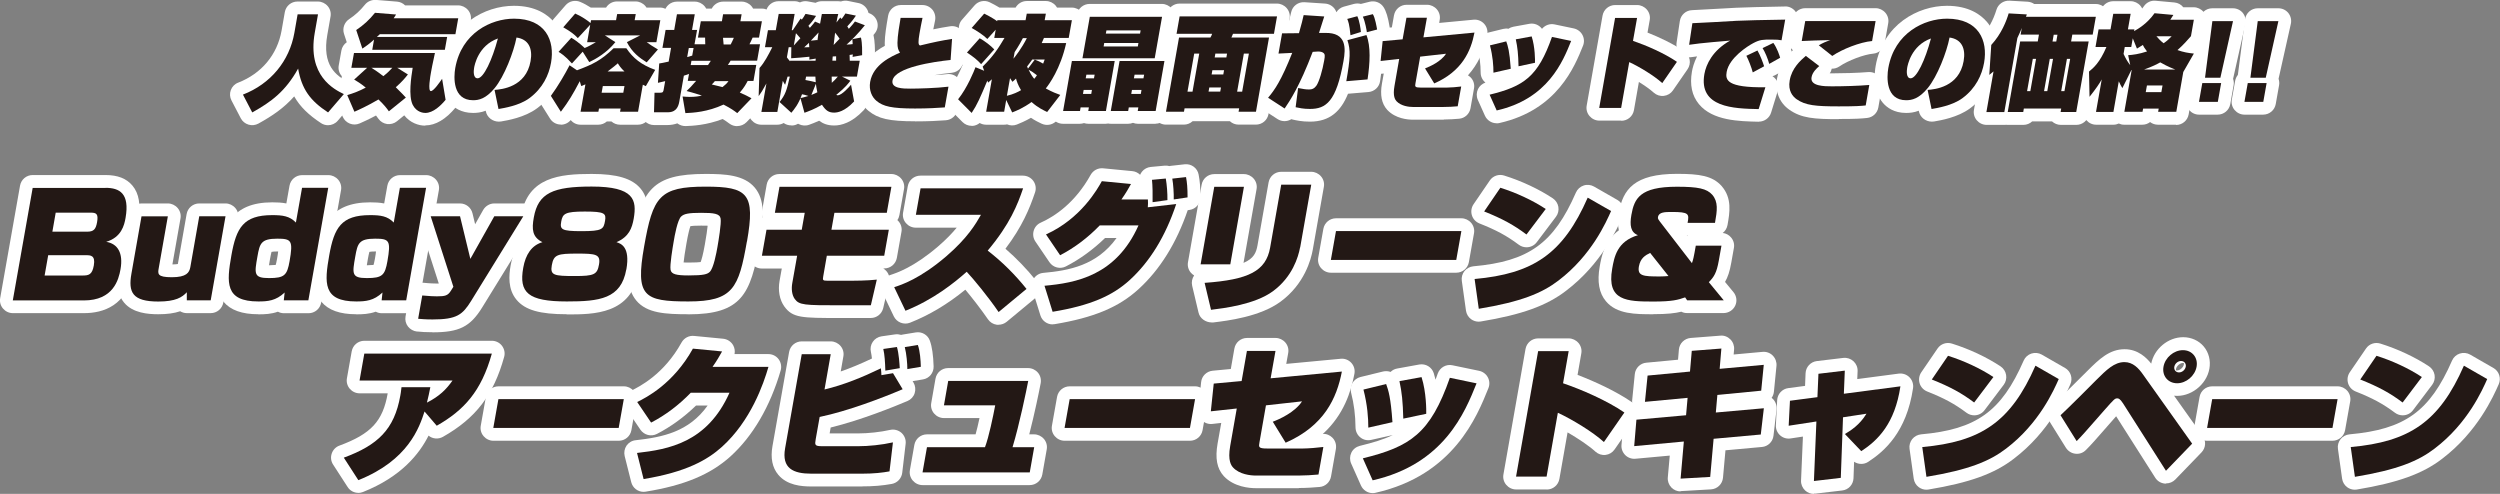 <?xml version="1.0" encoding="UTF-8"?>
<svg id="_レイヤー_2" data-name="レイヤー 2" xmlns="http://www.w3.org/2000/svg" viewBox="0 0 293.08 57.9">
  <rect x="0" y="0" width="293.08" height="57.9" fill="#808080" stroke="none"/>
  <defs>
    <style>
      .cls-1 {
        fill: #231815;
      }

      .cls-2 {
        fill: #fff;
      }
    </style>
  </defs>
  <g id="_レイヤー_1-2" data-name="レイヤー 1">
    <g>
      <g>
        <path d="M34.88,1.68h2.4l-.38,2.16c-.89,5.05,2.27,6.64,3.41,7.19l-1.85,2.15c-2.11-1.38-3.09-2.74-3.51-5.14-1.48,2.67-3.16,3.91-5.38,5.14l-1.09-2.09c3.26-1.26,5.45-3.95,6.03-7.24l.38-2.17Z"/>
        <path d="M43.05,7.95h-1.86l.31-1.74h9.49c-.29,1.29-.42,2.03-.46,2.25-.08.44-.39,2.22-.02,2.22.34,0,1.06-1.07,1.32-1.44l.41,2.46c-.55.67-1.45,1.54-2.38,1.54-.19,0-1.01-.05-1.47-.94-.53-1.07-.18-3.28-.01-4.35h-1.81l1.25.78c-.29.37-.68.85-1.42,1.5.78.77.94.95,1.18,1.21l-1.99,1.61c-.23-.33-.52-.72-1.22-1.39-1.29.76-2.3,1.21-2.82,1.44l-.84-1.95c.75-.23,1.4-.47,2.17-.88-.64-.52-1.01-.73-1.36-.94l1.53-1.39ZM43.85,4.64c-.6.55-1.01.82-1.37,1.06l-.72-2.18c.83-.55,1.54-1.19,2.2-2.02l2.47.2c-.1.18-.14.23-.28.44h7.57l-.33,1.87h-8.86c-.06.05-.3.28-.35.32h8.24l-.27,1.51h-8.51l.21-1.21ZM43.54,7.95c.22.13.7.43,1.4.98.24-.18.52-.41,1.05-.98h-2.45Z"/>
        <path d="M57.98,10.54c.8-.06,3.68-.31,4.22-3.37.27-1.51-.25-2.58-1.65-2.77-.33,1.72-1.43,4.56-2.56,5.93-1.04,1.26-1.87,1.42-2.53,1.42-2.4,0-2.28-2.7-2.09-3.77.73-4.12,4.2-5.79,6.89-5.79,3.71,0,4.8,2.57,4.34,5.16-.25,1.43-.97,3-2.54,4.16-1.19.88-2.99,1.16-3.62,1.27l-.46-2.23ZM55.58,7.96c-.06.34-.13,1.22.41,1.22.7,0,1.71-2.14,2.38-4.67-2.33.84-2.74,3.16-2.79,3.45Z"/>
        <path d="M67.96,9.53c-.78,1.49-1.29,2.35-2.21,3.57l-1.17-1.86c.83-1.13,1.69-2.61,2.19-3.59l.87.59c1.82-.68,2.84-1.16,4.29-2.58h1.5c.78,1.15,1.73,1.93,3.38,2.53l-1.1,1.91c-.16-.07-.19-.08-.35-.17l-.56,3.17h-2.11l.07-.38h-2.54l-.07.38h-2.09l.57-3.21c-.1.05-.17.07-.49.2l-.17-.56ZM66.98,4.43c.78.44,1.53,1.17,1.56,1.2.43-.17.89-.43,1.31-.68h-1.02l.36-2.05-1.45,1.57c-.4-.43-.85-.78-1.71-1.27l1.4-1.61c.69.29,1.47.82,1.8,1.11l.06-.33h2.93l.13-.72h2.18l-.13.72h3.01l-.46,2.58h-1.13c.3.23.67.47,1.31.85l-1.32,1.51c-.83-.52-1.7-1.15-2.32-2.37l1.56-.79h-4.14l1.23.79c-.99,1.24-2.31,1.99-3.06,2.34l-.77-1.22-1.26,1.38c-.85-.94-1.31-1.2-1.57-1.36l1.5-1.66ZM70.67,10.09l-.14.78h2.54l.14-.78h-2.54ZM73.21,8.38c-.45-.42-.62-.7-.78-.96-.24.21-.47.41-1.2.96h1.98Z"/>
        <path d="M80.76,8.67c-.09.04-.34.13-.59.2l-.54,3.07c-.22,1.22-1.02,1.22-1.4,1.22h-1.56l.06-2.29h.66c.34,0,.37-.11.42-.4l.17-.96c-.44.11-.58.14-.85.2l.15-2.27c.31-.05.44-.07,1.11-.22l.28-1.61h-1.01l.37-2.1h1.01l.32-1.84h2.09l-.32,1.84h.59l-.3,1.68h1.26c0-.16,0-.42-.02-.78h-.84l.34-1.92h2.47l.14-.82h2.17l-.14.82h2.52l-.34,1.92h-.75c-.1.24-.26.57-.37.78h1.24l-.34,1.92h-3.11c-.07.13-.15.26-.32.5h3.33l-.33,1.88h-.68c-.17.32-.4.77-.92,1.36.58.24.98.46,1.37.67l-1.67,1.74c-.4-.3-.68-.52-1.61-1-1.88.87-3.56.96-4.47,1l-.33-1.95c.26.02.5.05.84.05.66,0,1.12-.08,1.42-.16-1.04-.34-1.42-.43-1.79-.53.35-.33.58-.56,1.12-1.19h-.98l.15-.85ZM81.31,5.63h-.56l-.19,1.06c.24-.06.34-.1.59-.17l.16-.89ZM83,7.63c.07-.11.1-.14.33-.5h-2.27l-.09.5h2.03ZM83.8,9.52c-.2.23-.24.28-.36.38.73.17.93.22,1.26.31.38-.3.52-.44.7-.7h-1.61ZM84.76,4.43c.02.28.02.34.07.78h.83c.14-.26.26-.52.37-.78h-1.26Z"/>
        <path d="M93.85,11.5c.25-.06.45-.11.92-.25-.29-.11-.64-.18-.75-.2-.4,1.18-.96,1.82-1.25,2.17l-1.38-1.26c.67-.85.85-1.36,1.2-2.98h-.26l-.29.96c-.1-.16-.15-.23-.27-.47l-.64,3.65h-1.87l.59-3.34c-.46.85-.65,1.13-.91,1.49l.1-3.3c.58-.64,1.03-1.51,1.5-2.44h-.86l.35-1.99h.92l.34-1.91h1.87l-.34,1.91h.12l.92-1.37c.05.05.1.1.14.13.16-.2.29-.42.43-.67l1.24.23c-.29.5-.8,1.07-.9,1.17.08.11.12.14.17.24.42-.47.48-.56.61-.74l.59.25c.04-.23.08-.47.21-1.14h1.92c-.07.26-.11.42-.21,1l.45-.59.15.18c.22-.28.33-.46.45-.65l1.23.25c-.35.56-.91,1.16-1.01,1.26.06.08.09.14.18.29.43-.47.57-.66.72-.86l1.16.44c-.7.89-1.66,1.86-2.15,2.27.41-.02.58-.04.72-.06-.02-.31-.02-.41-.03-.58l1-.19c.17.68.14,1.78.14,2.07l-1.12.2s.02-.24.03-.29c-.09.02-.22.04-.38.06,0,.11.02.58.02.68h1.17l-.33,1.86h-1.75l.98.48c-.17.24-.54.76-1.65,1.66.09.05.12.05.17.05.48,0,1.37-1.01,1.56-1.24l.36,1.96c-1.12,1.2-1.97,1.31-2.34,1.31-.62,0-.97-.22-1.43-.92-.89.52-1.56.76-2.05.94l-.47-1.71ZM92.77,5.53h-.31l-.21,1.19c.09.12.16.24.37.47v-.07h2.99c.01-.06.01-.14.02-.25l-.75.12c0-.18,0-.23.01-.34-.38.04-1.84.18-2.14.18l.02-1.3ZM93.06,5.33c.16-.18.51-.56.77-.85-.21-.25-.36-.42-.52-.59l-.25,1.44ZM94.87,5.52c0-.11,0-.19-.03-.5-.13.13-.28.28-.56.53l.59-.02ZM94.5,8.98c-.07.31-.07.35-.08.4.67.13.74.14,1.21.26-.01-.12-.03-.44-.04-.66h-1.09ZM95.81,4.69l.02.06c.02-.19.05-.43.13-.94-.27.29-.71.77-.9.96l.75-.08ZM95.12,11.13c.33-.13.55-.24.7-.31-.11-.47-.15-.79-.17-1l-.53,1.31ZM97.5,8.98c0,.37,0,.49.01.73.27-.23.46-.44.71-.73h-.72ZM98.02,7.12c0-.08,0-.44,0-.52-.22.01-.28.01-.4.02-.02.34-.03.37-.04.49h.44ZM98.43,4.54c-.13-.2-.24-.34-.53-.71-.03.17-.13,1.18-.17,1.44l.7-.73Z"/>
        <path d="M108.15,2.09c-.13.61-.26,1.26-.36,1.86-.15.88-.17,1.35.08,1.38,1.66-.4,2.43-.56,3.74-.77l-.17,2.47c-1.97.2-6.53.87-6.81,2.41-.17.94,1.24.95,2.07.95.9,0,3.17-.06,4.49-.23l-.43,2.43c-.84.06-1.96.13-3.49.13-2.75,0-3.74-.25-4.51-.89-.53-.43-.92-1.24-.75-2.23.36-2.05,2.51-3,3.5-3.43-.21-.3-.3-.56-.3-1.15,0-.78.25-2.23.37-2.93h2.55Z"/>
        <path d="M122.38,4.46c-.13.3-.13.32-.26.59h2.87c-.67,3.03-2,4.83-2.39,5.32.81.44,1.28.61,1.7.76l-1.54,2c-.38-.18-1.08-.5-1.83-1.17-.98.71-1.75,1.02-2.27,1.22l-.7-1.46-.24,1.38h-2.11l.67-3.81c-.13.13-.23.22-.44.4l-.09-.24c-.85,2.02-1.18,2.8-1.84,3.79l-1.59-1.6c1.08-1.34,1.89-3.35,2.04-3.76l1.02.42-.18-.49c1.26-1.24,1.83-2.13,2.56-3.36h-1.2l.17-.97-.98,1.09c-.48-.48-1.35-1.03-1.84-1.29l1.47-1.68c.87.42,1.41.8,1.52.89l.02-.12h3.31l.14-.77h2.24l-.14.77h3.19l-.37,2.08h-2.91ZM114.86,4.49c.55.3,1.28.85,1.7,1.3l-1.54,1.73c-.44-.49-.89-.85-1.66-1.36l1.49-1.67ZM118.41,9.15l-.37,2.08c.78-.18,1.32-.46,1.66-.66-.37-.6-.52-1.08-.59-1.36-.17.17-.23.22-.42.38l-.29-.44ZM119.92,4.46c-.16.32-.44.84-.97,1.65l-.14.77c.2-.24.97-1.21,1.57-2.41h-.46ZM121.31,6.99c.44.17.59.24.98.47.07-.17.11-.26.18-.48h-1.46c-.23.33-.4.55-.6.81.03.1.09.23.1.26l.8-1.06ZM120.58,8.16c.3.64.55.95.67,1.08.17-.2.25-.32.31-.42-.4-.31-.61-.46-.99-.66Z"/>
        <path d="M125.66,7.15h5.02l-1.03,5.86h-2.07l.07-.42h-.97l-.07.42h-1.98l1.03-5.86ZM127.76,1.97h8.47l-.86,4.86h-8.47l.86-4.86ZM127.04,10.54l-.08.47h.97l.08-.47h-.97ZM128.25,9.18l.08-.43h-.97l-.08.43h.97ZM129.45,5.04l-.07.41h4.01l.07-.41h-4.01ZM133.65,3.94l.07-.38h-4.01l-.07.38h4.01ZM131.26,7.15h5.25l-1.03,5.86h-2.1l.07-.42h-1.12l-.07.42h-2.04l1.03-5.86ZM132.7,10.54l-.08.47h1.12l.08-.47h-1.12ZM134.05,9.18l.08-.43h-1.12l-.08.43h1.12Z"/>
        <path d="M149.35,3.96h-4.8c-.02.06-.16.37-.19.44h4.41l-1.53,8.7h-2.04l.07-.4h-6.4l-.07.4h-2.11l1.53-8.7h3.68c.1-.16.15-.29.2-.44h-4.17l.36-2.04h11.42l-.36,2.04ZM140,6.28l-.79,4.47h.59l.79-4.47h-.59ZM141.77,10.25l-.09.49h1.37l.09-.49h-1.37ZM142.13,8.23l-.09.5h1.37l.09-.5h-1.37ZM142.48,6.28l-.08.46h1.37l.08-.46h-1.37ZM145.82,6.28l-.79,4.47h.59l.79-4.47h-.59Z"/>
        <path d="M155.25,1.91c-.08.28-.42,1.3-.62,1.95h.71c2.54-.06,2.43,1.79,2.16,3.3-.84,4.77-2.06,5.61-3.93,5.61-.77,0-1.25-.11-1.68-.2l.29-2.25c.58.11.87.17,1.29.17.36,0,.6-.1.85-.44.33-.47.72-1.81.92-2.97.1-.55.11-.77-.16-.92-.06-.04-.26-.13-.57-.12l-.62.04c-1.54,4.05-2.67,5.73-3.29,6.64l-1.94-1.26c.77-.91,1.53-1.99,2.83-5.26l-1.61.08.42-2.37,1.98-.02c.3-1.04.45-1.66.55-2.12l2.41.16ZM157.83,9.51c.47-2.67.52-3.63.13-4.8l2.23-.6c.52,1.33.42,3.26.13,5.2l-2.48.21ZM158.32,4.13c-.13-1.32-.26-1.63-.38-1.91l1.18-.32c.26.55.39,1.48.42,1.85l-1.22.38ZM160.24,3.77c-.02-.17-.18-1.17-.47-1.82l1.17-.29c.27.42.45,1.52.5,1.8l-1.19.31Z"/>
        <path d="M172.86,3.8c-.43,2.25-1.49,4.56-4.72,5.98l-1.08-1.76c.54-.21,1.87-.79,2.46-1.72l-3.03.34-.55,3.11c-.07.4-.09.52.64.52h3.02c.41,0,1.3-.07,1.7-.13l-.41,2.32c-.56.05-1.11.08-1.65.08h-3.62c-.43,0-1.36-.1-1.9-.67-.14-.16-.47-.55-.24-1.81l.55-3.15-2.18.24.24-2.33,2.34-.21.45-2.53h2.4l-.41,2.3,5.98-.56Z"/>
        <path d="M174.63,11.1c4-.98,5.67-2.09,7.31-6.77l2.25.47c-.97,2.41-2.72,6.79-8.73,8.15l-.83-1.85ZM175.08,8.51c0-.78-.07-1.9-.41-3.19l1.91-.47c.19.54.39,1.13.53,3.21l-2.02.46ZM178.02,7.77c-.03-1.44-.12-2.23-.32-3.16l1.86-.34c.41,1.27.4,2.83.39,3.09l-1.93.41Z"/>
        <path d="M191.92,2.09l-.48,2.7c1.52.52,3.67,1.44,5.15,2.46l-1.72,2.49c-.92-.84-2.67-1.91-3.87-2.46l-.95,5.37h-2.57l1.86-10.55h2.57Z"/>
        <path d="M208.85,4.72c-.34-.06-.5-.08-1.2-.08-.96,0-1.33,0-2.1.41-.67.35-2.83,1.72-3.13,3.38-.17.95.02,1.86,4.54,1.8l-.79,2.56c-2.92-.06-7.06-.17-6.36-4.12.2-1.13.97-2.77,3.02-3.91-.23.02-3.61.29-4.81.49l.38-2.53c.82-.02,4.44-.24,5.17-.28,1.85-.07,2.23-.08,5.71-.14l-.43,2.44ZM205.48,8.49c-.13-.54-.52-1.53-.75-1.95l1.3-.62c.34.58.66,1.46.78,1.85l-1.33.72ZM207.41,7.49c-.14-.56-.52-1.46-.78-1.85l1.26-.61c.45.62.71,1.44.8,1.74l-1.28.72Z"/>
        <path d="M213.27,7.75c-.28.24-.8.71-.9,1.31-.19,1.06,1.55,1.06,2.38,1.06,1.27,0,3.15-.05,4.39-.16l-.42,2.4c-.56.06-1.09.11-3.15.11-2.71,0-3.91-.11-4.95-.84-.44-.31-1.03-.96-.81-2.2.25-1.44,1.25-2.33,1.89-2.88l1.58,1.2ZM219.47,4.81c-1.39.12-3.53.96-4.67,1.75l-1.58-1.25c.52-.3.8-.41,1.2-.56.03-.01.1-.02.18-.05-.84.01-2.98.08-3.38.11l.41-2.34h8.25l-.41,2.34Z"/>
        <path d="M225.98,10.54c.8-.06,3.68-.31,4.22-3.37.27-1.51-.25-2.58-1.65-2.77-.33,1.72-1.43,4.56-2.56,5.93-1.04,1.26-1.87,1.42-2.53,1.42-2.4,0-2.28-2.7-2.09-3.77.73-4.12,4.2-5.79,6.89-5.79,3.71,0,4.8,2.57,4.34,5.16-.25,1.43-.97,3-2.54,4.16-1.19.88-2.99,1.16-3.62,1.27l-.46-2.23ZM223.58,7.96c-.06.34-.13,1.22.41,1.22.7,0,1.71-2.14,2.38-4.67-2.33.84-2.74,3.16-2.79,3.45Z"/>
        <path d="M233.73,8.35c-.13.11-.2.18-.52.43l.23-3.51c1.21-1.31,1.79-2.85,2.04-3.7l2.13.12c-.05.17-.07.22-.1.28h8.19l-.37,2.09h-2.39l-.14.8h2.06l-1.46,8.27h-1.83l.07-.41h-4.38l-.07.41h-1.82l1.46-8.27h2.06l.14-.8h-2.15l.14-.78c-.1.25-.24.59-.52,1.18l-1.53,8.68h-2.1l.84-4.79ZM238.31,6.9l-.67,3.78h.38l.67-3.78h-.38ZM240.3,6.9l-.67,3.78h.38l.67-3.78h-.38ZM240.76,4.07l-.14.8h.44l.14-.8h-.44ZM242.31,6.9l-.67,3.78h.38l.67-3.78h-.38Z"/>
        <path d="M249.87,8.22h-.01s-1.05,2.11-1.05,2.11c-.15-.25-.27-.46-.42-.8l-.63,3.59h-2.04l.67-3.81c-.29.52-.66,1.07-1.43,2.04l-.06-2.96c.52-.42,1.27-1.06,2.04-2.88h-1.28l.36-2.06h1.4l.32-1.83h2.04l-.32,1.83h.76l-.04.2c.48-.26,1.55-.89,2.4-2.1l2.21.2c-.12.19-.2.31-.36.56h2.76l-.34,1.93c-.38.44-.89,1.02-1.58,1.63.7.25,1.29.35,1.92.41l-1.24,2.16-.82,4.67h-2.13l.07-.38h-1.83l-.07.38h-2.13l.86-4.9ZM249.49,6.47c.55-.04,1.24-.12,2.21-.44-.29-.37-.43-.61-.49-.76-.27.18-.45.29-.69.43l-.49-1.21-.18,1.02h-.76l-.14.81c.21.47.49.97.78,1.31l-.24-1.15ZM255.01,8.15c-.9-.35-1.46-.67-1.76-.84-.33.19-.91.49-1.89.84h3.65ZM251.69,10.02l-.14.78h1.83l.14-.78h-1.83ZM252.8,4.25c.27.32.53.58.85.82.42-.29.66-.53.94-.82h-1.79Z"/>
        <path d="M257.79,11.94l.39-2.2h2.21l-.39,2.2h-2.21ZM261.78,2.48l-1.48,6.63h-1.8l.86-6.63h2.42Z"/>
        <path d="M263.12,11.94l.39-2.2h2.21l-.39,2.2h-2.21ZM267.1,2.48l-1.48,6.63h-1.8l.86-6.63h2.42Z"/>
      </g>
      <g>
        <path class="cls-2" d="M38.45,14.68c-.28,0-.57-.08-.82-.25-1.46-.96-2.46-1.93-3.14-3.13-1.2,1.36-2.57,2.29-4.2,3.19-.35.19-.77.24-1.16.12-.39-.12-.71-.38-.9-.74l-1.09-2.09c-.2-.38-.23-.82-.08-1.22.15-.4.46-.72.86-.87,2.74-1.06,4.59-3.28,5.09-6.1l.38-2.17c.13-.72.75-1.24,1.48-1.24h2.4c.44,0,.86.2,1.15.54.29.34.41.79.33,1.22l-.38,2.16c-.62,3.51.96,4.79,2.59,5.58.42.2.72.59.81,1.05.09.46-.03.93-.33,1.28l-1.85,2.15c-.29.34-.71.52-1.14.52ZM35.24,6.57s.05.01.07.02c0-.05-.01-.1-.02-.15-.02.04-.04.09-.06.13Z"/>
        <path class="cls-2" d="M49.85,14.73c-.78,0-1.77-.33-2.46-1.21l-.86.7c-.32.26-.74.37-1.15.32-.41-.06-.78-.28-1.02-.62-.08-.11-.16-.23-.28-.38-.91.49-1.61.79-1.92.93-.37.16-.78.17-1.15.02-.37-.15-.67-.43-.83-.8l-.84-1.95c-.17-.39-.17-.84.01-1.23.15-.33.42-.59.74-.74-.03-.09-.05-.19-.06-.29-.02-.19,0-.37.04-.55-.01-.01-.02-.03-.03-.04-.29-.34-.41-.79-.33-1.22l.31-1.74c.07-.41.31-.76.63-.98l-.32-.98c-.21-.64.03-1.34.59-1.72.73-.48,1.32-1.03,1.86-1.7.31-.39.8-.59,1.3-.56l2.47.2c.36.03.69.19.94.44h6.22c.44,0,.86.2,1.15.54.29.34.41.79.33,1.22l-.33,1.87c-.1.6-.56,1.06-1.12,1.2l-.11.64c-.12.68-.68,1.18-1.36,1.23-.03.16-.06.31-.09.44.58.14,1.03.6,1.13,1.19l.41,2.46c.07.43-.05.86-.32,1.19-1.12,1.36-2.34,2.09-3.54,2.09Z"/>
        <path class="cls-2" d="M58.48,14.26c-.71,0-1.37-.48-1.52-1.19l-.02-.09c-.57.22-1.07.26-1.48.26-1.43,0-2.28-.65-2.74-1.2-1.19-1.42-.98-3.5-.83-4.33.85-4.83,4.93-7.03,8.36-7.03,2.56,0,3.97,1.04,4.71,1.92,1.06,1.27,1.46,3.05,1.11,5.01-.26,1.47-1.01,3.55-3.13,5.1-1.43,1.06-3.44,1.4-4.2,1.53-.09.01-.17.02-.26.02ZM57.04,8.46h0,0Z"/>
        <path class="cls-2" d="M65.75,14.6s-.04,0-.07,0c-.49-.02-.94-.28-1.2-.7l-1.17-1.86c-.33-.52-.3-1.19.06-1.69.6-.81,1.24-1.85,1.71-2.71-.16-.13-.27-.19-.36-.25-.38-.23-.65-.63-.72-1.07-.07-.44.06-.9.36-1.23l.68-.75c-.26-.23-.44-.54-.49-.88-.07-.44.05-.9.35-1.23l1.4-1.61c.42-.49,1.11-.65,1.71-.4.42.17.86.42,1.25.67h1.79c.27-.44.75-.72,1.28-.72h2.18c.44,0,.86.2,1.15.54.05.06.09.12.13.18h1.6c.44,0,.86.2,1.15.54.29.34.41.79.33,1.22l-.43,2.45c.08.15.14.32.17.49.07.44-.06.89-.35,1.22l-.34.39c.13.14.23.31.3.5.15.42.11.88-.11,1.26l-1.1,1.91c-.1.17-.22.31-.37.42l-.37,2.09c-.13.72-.75,1.24-1.48,1.24h-2.11c-.37,0-.73-.14-1-.38h-.54c-.27.24-.62.38-1,.38h-2.09c-.44,0-.86-.2-1.15-.54,0,0,0,0,0,0-.28.34-.71.54-1.15.54Z"/>
        <path class="cls-2" d="M86.41,14.79c-.31,0-.63-.1-.9-.3-.27-.2-.46-.34-.79-.54-1.92.74-3.58.8-4.33.83-.36.01-.71-.11-.99-.32-.33.12-.71.2-1.17.2h-1.56c-.4,0-.79-.16-1.07-.45-.28-.29-.44-.68-.43-1.08l.06-2.29c0-.38.16-.73.4-.98,0-.08,0-.15,0-.23l.15-2.27c.03-.42.23-.8.54-1.06-.14-.29-.19-.61-.14-.93l.37-2.1c.11-.63.61-1.11,1.22-1.22l.11-.62c.13-.72.75-1.24,1.48-1.24h2.09c.44,0,.86.2,1.15.54.07.09.14.18.19.28h.65c.25-.49.76-.82,1.34-.82h2.17c.44,0,.86.2,1.15.54.07.09.14.18.19.28h1.04c.44,0,.86.2,1.15.54.29.34.41.79.33,1.22l-.33,1.84c.12.27.15.56.1.86l-.34,1.92c-.02.09-.04.17-.07.25,0,.08,0,.17-.02.25l-.33,1.88c-.06.36-.25.66-.5.88.14.19.24.42.27.66.07.46-.08.93-.4,1.27l-1.67,1.74c-.29.3-.69.46-1.08.46Z"/>
        <path class="cls-2" d="M92.77,14.7c-.32,0-.64-.09-.9-.28-.22.13-.48.2-.75.2h-1.87c-.44,0-.86-.2-1.15-.54-.29-.34-.41-.79-.33-1.22l.09-.53c-.29-.29-.45-.68-.44-1.11l.1-3.3c.01-.36.15-.7.39-.96.16-.18.32-.39.47-.63-.19-.31-.27-.69-.2-1.05l.35-1.99c.11-.6.56-1.07,1.14-1.2l.12-.71c.13-.72.75-1.24,1.48-1.24h1.87c.22,0,.44.05.64.14.28-.13.6-.18.91-.12l.92.17c.22-.12.47-.19.74-.19h1.92c.11,0,.21.01.32.03.26-.09.54-.12.83-.06l1.23.25c.48.1.88.43,1.08.88.04.09.07.18.09.28l.11.04c.44.17.78.54.91,1,.13.46.03.95-.27,1.33-.06.07-.11.14-.17.21.17.74.18,1.68.17,2.33,0,.32-.11.63-.28.88,0,.03,0,.05-.01.08l-.33,1.86c-.07.39-.29.72-.59.95l.26,1.43c.09.47-.05.95-.38,1.3-1.38,1.47-2.63,1.78-3.44,1.78s-1.33-.23-1.77-.56c-.47.22-.86.36-1.16.47-.39.15-.85.12-1.22-.07-.03-.02-.06-.03-.09-.05-.2.12-.43.2-.67.21-.04,0-.08,0-.12,0ZM90.56,8.47s.04.02.06.03c.13-.15.28-.27.46-.36.06-.08.12-.16.19-.23-.07-.09-.13-.17-.18-.24-.17.28-.34.54-.53.8Z"/>
        <path class="cls-2" d="M107.28,14.22c-3.02,0-4.34-.3-5.47-1.23-1.02-.83-1.51-2.23-1.26-3.65.36-2.07,1.94-3.29,3.18-3.97,0-.11-.01-.22-.01-.34,0-.81.19-2.02.4-3.2.13-.72.75-1.24,1.48-1.24h2.55c.45,0,.88.21,1.17.56.28.35.39.82.3,1.26-.07.34-.14.69-.21,1.03.64-.14,1.23-.24,1.98-.36.45-.07.91.07,1.24.38.34.31.51.75.48,1.21l-.17,2.47c-.05.73-.62,1.31-1.34,1.39-.77.08-1.45.17-2.05.28.54-.03,1.06-.07,1.47-.12.47-.06.95.11,1.27.45.33.34.47.83.39,1.29l-.43,2.43c-.12.68-.68,1.19-1.37,1.24-.92.07-2.07.13-3.6.13ZM109.17,4.9h0,0Z"/>
        <path class="cls-2" d="M113.9,14.75c-.4,0-.78-.16-1.06-.44l-1.59-1.6c-.54-.54-.58-1.4-.11-2,.72-.9,1.37-2.27,1.71-3.1-.1-.07-.2-.14-.31-.21-.36-.24-.6-.63-.66-1.06-.06-.43.08-.87.37-1.19l.66-.74c-.25-.22-.42-.51-.48-.84-.08-.45.04-.92.35-1.26l1.47-1.68c.44-.51,1.17-.66,1.78-.36.31.15.71.36,1.14.62h1.89c.26-.46.75-.77,1.31-.77h2.24c.44,0,.86.2,1.15.54.06.07.11.15.16.23h1.74c.44,0,.86.2,1.15.54.29.34.41.79.33,1.22l-.37,2.08c-.05.27-.17.51-.33.71-.4,1.81-1.03,3.24-1.62,4.29.44.16.78.52.92.98.14.46.05.96-.25,1.35l-1.54,2c-.43.56-1.2.74-1.84.44-.3-.14-.74-.35-1.25-.69-.7.41-1.27.63-1.65.79-.38.15-.8.13-1.15-.02-.11.03-.23.04-.35.04h-2.11c-.27,0-.52-.07-.75-.2-.23.19-.51.31-.81.34-.05,0-.1,0-.14,0ZM117.07,8.03c.07.04.14.09.2.15.11-.13.25-.25.4-.33-.08-.09-.14-.19-.19-.29-.13.16-.26.31-.4.48Z"/>
        <path class="cls-2" d="M135.48,14.51h-2.1c-.19,0-.38-.04-.56-.11-.17.07-.36.11-.56.11h-2.04c-.1,0-.19,0-.29-.03-.09.02-.19.03-.29.03h-2.07c-.17,0-.33-.03-.49-.08-.15.05-.32.08-.49.08h-1.98c-.44,0-.86-.2-1.15-.54-.29-.34-.41-.79-.33-1.22l1.03-5.86c.12-.69.71-1.2,1.4-1.24l.7-3.95c.13-.72.75-1.24,1.48-1.24h8.47c.44,0,.86.2,1.15.54.29.34.41.79.33,1.22l-.62,3.54c.22.09.42.24.58.42.29.34.41.79.33,1.22l-1.03,5.86c-.13.72-.75,1.24-1.48,1.24Z"/>
        <path class="cls-2" d="M147.24,14.61h-2.04c-.38,0-.74-.14-1.02-.4h-4.37c-.27.25-.63.4-1.02.4h-2.11c-.44,0-.86-.2-1.15-.54-.29-.34-.41-.79-.33-1.22l1.43-8.12c-.18-.31-.25-.67-.19-1.03l.36-2.04c.13-.72.75-1.24,1.48-1.24h11.42c.44,0,.86.2,1.15.54.29.34.41.79.33,1.22l-.36,2.04c-.07.43-.33.78-.67,1l-1.44,8.15c-.13.72-.75,1.24-1.48,1.24Z"/>
        <path class="cls-2" d="M153.57,14.26c-.94,0-1.56-.14-2.01-.24-.06-.01-.11-.03-.17-.05-.48.3-1.11.32-1.62-.01l-1.94-1.26c-.36-.23-.6-.61-.67-1.04s.06-.86.34-1.19c.48-.57.99-1.24,1.73-2.85-.18-.09-.35-.21-.49-.36-.3-.34-.43-.8-.35-1.25l.42-2.37c.12-.71.74-1.23,1.46-1.24h.86c.11-.42.18-.72.24-.98.16-.72.82-1.21,1.56-1.16l2.41.16c.46.03.88.27,1.14.64.08.12.14.24.19.37.2-.32.51-.55.87-.65l1.18-.32c.28-.07.56-.07.82,0l1.04-.26c.62-.15,1.27.1,1.62.64.3.47.52,1.17.71,2.33.12.73-.3,1.46-.98,1.7.2,1.22.15,2.74-.14,4.65-.1.69-.67,1.21-1.36,1.27l-2.4.2c-.83,2.04-2.13,3.27-4.46,3.27Z"/>
        <path class="cls-2" d="M169.25,14.03h-3.62c-.58,0-2.03-.11-3-1.15-.66-.73-.86-1.74-.62-3.09l.21-1.17-.19.02c-.46.05-.9-.11-1.22-.43-.32-.32-.48-.77-.43-1.22l.24-2.33c.07-.71.64-1.27,1.35-1.34l1.2-.11.25-1.41c.13-.72.75-1.24,1.48-1.24h2.4c.44,0,.86.2,1.15.54.29.34.41.79.33,1.22l-.06.37,4.02-.38c.47-.05.93.13,1.25.48s.45.83.36,1.29c-.37,1.92-1.12,3.5-2.26,4.75.11.07.22.15.31.24.34.34.49.83.4,1.3l-.41,2.32c-.12.67-.67,1.18-1.35,1.23-.52.04-1.13.09-1.77.09ZM165.16,5.91s0,0,0,0c0,0,0,0,0,0,0,0,0,0,0,0Z"/>
        <path class="cls-2" d="M175.45,14.45c-.58,0-1.12-.34-1.37-.89l-.83-1.85c-.18-.41-.17-.87.02-1.27.18-.36.49-.63.87-.76-.35-.28-.56-.71-.56-1.16,0-1-.13-1.92-.36-2.83-.1-.39-.04-.8.16-1.14s.54-.59.93-.69l1.91-.47c.21-.05.43-.06.63-.02.17-.12.37-.2.58-.24l1.86-.34c.58-.11,1.15.14,1.48.59.35-.42.91-.64,1.47-.52l2.25.47c.43.09.81.37,1.02.76.21.39.24.85.07,1.27-.98,2.44-3.01,7.53-9.79,9.06-.11.03-.22.04-.33.04Z"/>
        <path class="cls-2" d="M190.06,14.14h-2.57c-.44,0-.86-.2-1.15-.54-.29-.34-.41-.79-.33-1.22l1.86-10.55c.13-.72.75-1.24,1.48-1.24h2.57c.44,0,.86.2,1.15.54.29.34.41.79.33,1.22l-.26,1.47c1.42.56,3.06,1.34,4.31,2.2.33.23.55.57.63.97.07.39-.02.8-.24,1.12l-1.72,2.49c-.25.36-.63.59-1.07.64-.43.05-.86-.09-1.18-.38-.43-.39-1.07-.84-1.74-1.25l-.58,3.31c-.13.72-.75,1.24-1.48,1.24ZM190.24,5.68l-.06.34s.08-.05.13-.08c.04-.02.08-.04.12-.05-.07-.06-.13-.13-.18-.21Z"/>
        <path class="cls-2" d="M206.19,14.27h-.03c-2.27-.05-5.38-.11-6.99-2.06-.82-.99-1.09-2.28-.82-3.82.07-.4.23-1.04.6-1.78-.27.03-.5.06-.67.09-.47.08-.96-.07-1.3-.41s-.5-.82-.43-1.29l.38-2.53c.11-.72.71-1.26,1.44-1.28.55-.02,2.37-.12,3.71-.2l1.43-.08c1.87-.07,2.26-.08,5.76-.15.41-.03.88.18,1.17.53s.41.79.34,1.24l-.43,2.44c-.05.3-.19.57-.4.78.09.25.15.46.19.57.2.67-.09,1.4-.7,1.74l-1.28.72c-.12.07-.24.12-.37.15.15.1.29.22.4.37.29.38.37.88.23,1.34l-.79,2.56c-.19.63-.78,1.06-1.43,1.06ZM204.09,3.9c.04.06.08.13.11.2.13-.08.25-.16.35-.21-.15,0-.3.01-.46.02Z"/>
        <path class="cls-2" d="M215.57,13.97c-2.88,0-4.4-.11-5.82-1.12-1.17-.83-1.69-2.18-1.42-3.68.27-1.55,1.16-2.61,1.85-3.28-.03-.03-.06-.06-.08-.09-.3-.34-.44-.81-.36-1.26l.41-2.34c.13-.72.75-1.24,1.48-1.24h8.25c.44,0,.86.2,1.15.54.29.34.41.79.33,1.22l-.41,2.34c-.12.67-.67,1.17-1.35,1.23-1.07.09-2.96.81-3.95,1.49-.28.19-.61.29-.91.27-.04.2-.12.39-.24.55.1,0,.19,0,.25,0,1.21,0,3.07-.05,4.26-.15.47-.04.92.14,1.24.48.31.34.45.81.37,1.27l-.42,2.4c-.12.66-.65,1.16-1.32,1.23-.66.07-1.25.12-3.31.12ZM219.47,4.81h0,0ZM215.9,3.97c.05.08.08.17.11.26.21-.09.43-.18.65-.26h-.77Z"/>
        <path class="cls-2" d="M226.48,14.26c-.71,0-1.37-.48-1.52-1.19l-.02-.09c-.57.22-1.07.26-1.48.26-1.43,0-2.28-.65-2.74-1.2-1.19-1.42-.98-3.5-.83-4.33.85-4.83,4.93-7.03,8.36-7.03,2.56,0,3.97,1.04,4.71,1.92,1.06,1.27,1.46,3.05,1.11,5.01-.26,1.47-1.01,3.55-3.13,5.1-1.43,1.06-3.44,1.4-4.2,1.53-.09.01-.17.02-.26.02ZM225.04,8.46h0,0Z"/>
        <path class="cls-2" d="M243.42,14.64h-1.83c-.38,0-.75-.15-1.03-.41h-2.32c-.27.25-.63.41-1.03.41h-1.82c-.07,0-.13,0-.2-.01-.07,0-.13.01-.2.01h-2.1c-.44,0-.86-.2-1.15-.54-.29-.34-.41-.79-.33-1.22l.57-3.24c-.19-.27-.29-.61-.27-.96l.23-3.51c.02-.34.16-.67.4-.92.74-.8,1.33-1.88,1.71-3.11.2-.66.83-1.09,1.52-1.06l2.13.12c.28.02.55.11.78.27h7.23c.44,0,.86.2,1.15.54.29.34.41.79.33,1.22l-.37,2.09c-.06.34-.23.64-.48.86l-1.45,8.22c-.13.72-.75,1.24-1.48,1.24ZM234.16,8.85l.05.06-.05-.06Z"/>
        <path class="cls-2" d="M255.11,14.62h-2.13c-.33,0-.66-.11-.92-.31-.26.2-.57.31-.92.31h-2.13c-.22,0-.43-.05-.62-.14-.19.09-.4.14-.62.14h-2.04c-.44,0-.86-.2-1.15-.54-.29-.34-.41-.79-.33-1.22l.03-.17c-.48-.25-.8-.75-.81-1.3l-.06-2.96c-.01-.46.19-.91.55-1.2.19-.15.41-.33.66-.64-.04-.04-.07-.07-.11-.11-.29-.34-.41-.79-.33-1.22l.36-2.06c.13-.72.75-1.24,1.48-1.24h.14l.1-.58c.13-.72.75-1.24,1.48-1.24h2.04c.44,0,.86.2,1.15.54.08.1.15.2.2.32.07-.09.15-.18.21-.28.31-.44.83-.69,1.37-.63l2.21.2c.41.04.78.24,1.03.56h1.22c.44,0,.86.2,1.15.54.29.34.41.79.33,1.22l-.34,1.93c-.04.21-.12.41-.24.58.18.13.32.31.43.51.23.45.22.99-.03,1.44l-1.11,1.93-.78,4.41c-.13.72-.75,1.24-1.48,1.24ZM247.24,8.08c.1.07.19.15.27.24.2-.14.43-.24.68-.27-.18-.27-.32-.54-.44-.77-.17.31-.34.58-.51.81Z"/>
        <path class="cls-2" d="M260,13.44h-2.21c-.44,0-.86-.2-1.15-.54-.29-.34-.41-.79-.33-1.22l.39-2.2c.05-.26.16-.5.32-.7l.84-6.5c.1-.75.73-1.31,1.49-1.31h2.42c.46,0,.89.21,1.17.56.28.36.39.82.29,1.27l-1.44,6.44c.08.24.11.5.06.76l-.39,2.2c-.13.72-.75,1.24-1.48,1.24Z"/>
        <path class="cls-2" d="M265.33,13.44h-2.21c-.44,0-.86-.2-1.15-.54-.29-.34-.41-.79-.33-1.22l.39-2.2c.05-.26.16-.5.32-.7l.84-6.5c.1-.75.73-1.31,1.49-1.31h2.42c.46,0,.89.21,1.17.56.28.36.39.82.29,1.27l-1.44,6.44c.08.24.11.5.06.76l-.39,2.2c-.13.72-.75,1.24-1.48,1.24Z"/>
      </g>
      <g>
        <path class="cls-1" d="M34.88,1.68h2.4l-.38,2.16c-.89,5.05,2.27,6.64,3.41,7.19l-1.85,2.15c-2.11-1.38-3.09-2.74-3.51-5.14-1.48,2.67-3.16,3.91-5.38,5.14l-1.09-2.09c3.26-1.26,5.45-3.95,6.03-7.24l.38-2.17Z"/>
        <path class="cls-1" d="M43.05,7.95h-1.86l.31-1.74h9.49c-.29,1.29-.42,2.03-.46,2.25-.08.44-.39,2.22-.02,2.22.34,0,1.06-1.07,1.32-1.44l.41,2.46c-.55.67-1.45,1.54-2.38,1.54-.19,0-1.01-.05-1.47-.94-.53-1.07-.18-3.28-.01-4.35h-1.81l1.25.78c-.29.37-.68.85-1.42,1.5.78.77.94.95,1.18,1.21l-1.99,1.61c-.23-.33-.52-.72-1.22-1.39-1.29.76-2.3,1.21-2.82,1.44l-.84-1.95c.75-.23,1.4-.47,2.17-.88-.64-.52-1.01-.73-1.36-.94l1.53-1.39ZM43.85,4.64c-.6.55-1.01.82-1.37,1.06l-.72-2.18c.83-.55,1.54-1.19,2.2-2.02l2.47.2c-.1.18-.14.23-.28.44h7.57l-.33,1.87h-8.86c-.06.05-.3.28-.35.32h8.24l-.27,1.51h-8.51l.21-1.21ZM43.54,7.95c.22.13.7.43,1.4.98.24-.18.52-.41,1.05-.98h-2.45Z"/>
        <path class="cls-1" d="M57.98,10.54c.8-.06,3.68-.31,4.22-3.37.27-1.51-.25-2.58-1.65-2.77-.33,1.72-1.43,4.56-2.56,5.93-1.04,1.26-1.87,1.42-2.53,1.42-2.4,0-2.28-2.7-2.09-3.77.73-4.12,4.2-5.79,6.89-5.79,3.71,0,4.8,2.57,4.34,5.16-.25,1.43-.97,3-2.54,4.16-1.19.88-2.99,1.16-3.62,1.27l-.46-2.23ZM55.58,7.96c-.06.34-.13,1.22.41,1.22.7,0,1.71-2.14,2.38-4.67-2.33.84-2.74,3.16-2.79,3.45Z"/>
        <path class="cls-1" d="M67.96,9.53c-.78,1.49-1.29,2.35-2.21,3.57l-1.17-1.86c.83-1.13,1.69-2.61,2.19-3.59l.87.59c1.82-.68,2.84-1.16,4.29-2.58h1.5c.78,1.15,1.73,1.93,3.38,2.53l-1.1,1.91c-.16-.07-.19-.08-.35-.17l-.56,3.17h-2.11l.07-.38h-2.54l-.07.38h-2.09l.57-3.21c-.1.05-.17.07-.49.2l-.17-.56ZM66.98,4.43c.78.44,1.53,1.17,1.56,1.2.43-.17.89-.43,1.31-.68h-1.02l.36-2.05-1.45,1.57c-.4-.43-.85-.78-1.71-1.27l1.4-1.61c.69.29,1.47.82,1.8,1.11l.06-.33h2.93l.13-.72h2.18l-.13.72h3.01l-.46,2.58h-1.13c.3.23.67.47,1.31.85l-1.32,1.51c-.83-.52-1.7-1.15-2.32-2.37l1.56-.79h-4.14l1.23.79c-.99,1.24-2.31,1.99-3.06,2.34l-.77-1.22-1.26,1.38c-.85-.94-1.31-1.2-1.57-1.36l1.5-1.66ZM70.67,10.09l-.14.78h2.54l.14-.78h-2.54ZM73.21,8.38c-.45-.42-.62-.7-.78-.96-.24.21-.47.41-1.2.96h1.98Z"/>
        <path class="cls-1" d="M80.76,8.67c-.09.04-.34.13-.59.2l-.54,3.07c-.22,1.22-1.02,1.22-1.4,1.22h-1.56l.06-2.29h.66c.34,0,.37-.11.42-.4l.17-.96c-.44.11-.58.14-.85.2l.15-2.27c.31-.05.44-.07,1.11-.22l.28-1.61h-1.01l.37-2.1h1.01l.32-1.84h2.09l-.32,1.84h.59l-.3,1.68h1.26c0-.16,0-.42-.02-.78h-.84l.34-1.92h2.47l.14-.82h2.17l-.14.82h2.52l-.34,1.92h-.75c-.1.24-.26.57-.37.78h1.24l-.34,1.92h-3.11c-.07.13-.15.26-.32.5h3.33l-.33,1.88h-.68c-.17.32-.4.77-.92,1.36.58.24.98.46,1.37.67l-1.67,1.74c-.4-.3-.68-.52-1.61-1-1.88.87-3.56.96-4.47,1l-.33-1.95c.26.02.5.05.84.05.66,0,1.12-.08,1.42-.16-1.04-.34-1.42-.43-1.79-.53.35-.33.58-.56,1.12-1.19h-.98l.15-.85ZM81.31,5.63h-.56l-.19,1.06c.24-.06.34-.1.59-.17l.16-.89ZM83,7.63c.07-.11.1-.14.33-.5h-2.27l-.09.5h2.03ZM83.8,9.52c-.2.23-.24.28-.36.38.73.17.93.22,1.26.31.38-.3.52-.44.7-.7h-1.61ZM84.76,4.43c.02.28.02.34.07.78h.83c.14-.26.26-.52.37-.78h-1.26Z"/>
        <path class="cls-1" d="M93.85,11.5c.25-.06.45-.11.92-.25-.29-.11-.64-.18-.75-.2-.4,1.18-.96,1.82-1.25,2.17l-1.38-1.26c.67-.85.85-1.36,1.2-2.98h-.26l-.29.96c-.1-.16-.15-.23-.27-.47l-.64,3.65h-1.87l.59-3.34c-.46.85-.65,1.13-.91,1.49l.1-3.3c.58-.64,1.03-1.51,1.5-2.44h-.86l.35-1.99h.92l.34-1.91h1.87l-.34,1.91h.12l.92-1.37c.05.05.1.1.14.13.16-.2.29-.42.43-.67l1.24.23c-.29.5-.8,1.07-.9,1.17.08.11.12.14.17.24.42-.47.48-.56.61-.74l.59.25c.04-.23.08-.47.21-1.14h1.92c-.07.26-.11.42-.21,1l.45-.59.15.18c.22-.28.33-.46.45-.65l1.23.25c-.35.56-.91,1.16-1.01,1.26.06.08.09.14.18.29.43-.47.57-.66.72-.86l1.16.44c-.7.89-1.66,1.86-2.15,2.27.41-.02.58-.04.72-.06-.02-.31-.02-.41-.03-.58l1-.19c.17.68.14,1.78.14,2.07l-1.12.2s.02-.24.03-.29c-.09.02-.22.04-.38.06,0,.11.02.58.02.68h1.17l-.33,1.86h-1.75l.98.48c-.17.24-.54.76-1.65,1.66.09.05.12.05.17.05.48,0,1.37-1.01,1.56-1.24l.36,1.96c-1.12,1.2-1.97,1.31-2.34,1.31-.62,0-.97-.22-1.43-.92-.89.52-1.56.76-2.05.94l-.47-1.71ZM92.77,5.53h-.31l-.21,1.19c.09.12.16.24.37.47v-.07h2.99c.01-.06.01-.14.02-.25l-.75.12c0-.18,0-.23.01-.34-.38.04-1.84.18-2.14.18l.02-1.3ZM93.06,5.33c.16-.18.51-.56.77-.85-.21-.25-.36-.42-.52-.59l-.25,1.44ZM94.87,5.52c0-.11,0-.19-.03-.5-.13.13-.28.28-.56.53l.59-.02ZM94.5,8.98c-.07.31-.07.35-.08.4.67.13.74.14,1.21.26-.01-.12-.03-.44-.04-.66h-1.09ZM95.81,4.69l.02.06c.02-.19.05-.43.13-.94-.27.29-.71.77-.9.96l.75-.08ZM95.12,11.13c.33-.13.55-.24.7-.31-.11-.47-.15-.79-.17-1l-.53,1.31ZM97.5,8.98c0,.37,0,.49.01.73.27-.23.46-.44.71-.73h-.72ZM98.02,7.12c0-.08,0-.44,0-.52-.22.01-.28.01-.4.02-.02.34-.03.37-.04.49h.44ZM98.43,4.54c-.13-.2-.24-.34-.53-.71-.03.17-.13,1.18-.17,1.44l.7-.73Z"/>
        <path class="cls-1" d="M108.15,2.09c-.13.61-.26,1.26-.36,1.86-.15.88-.17,1.35.08,1.38,1.66-.4,2.43-.56,3.74-.77l-.17,2.47c-1.97.2-6.53.87-6.81,2.41-.17.94,1.24.95,2.07.95.9,0,3.17-.06,4.49-.23l-.43,2.43c-.84.06-1.96.13-3.49.13-2.75,0-3.74-.25-4.51-.89-.53-.43-.92-1.24-.75-2.23.36-2.05,2.51-3,3.5-3.43-.21-.3-.3-.56-.3-1.15,0-.78.25-2.23.37-2.93h2.55Z"/>
        <path class="cls-1" d="M122.38,4.46c-.13.3-.13.32-.26.59h2.87c-.67,3.03-2,4.83-2.39,5.32.81.44,1.28.61,1.7.76l-1.54,2c-.38-.18-1.08-.5-1.83-1.17-.98.71-1.75,1.02-2.27,1.22l-.7-1.46-.24,1.38h-2.11l.67-3.81c-.13.13-.23.22-.44.4l-.09-.24c-.85,2.02-1.18,2.8-1.84,3.79l-1.59-1.6c1.08-1.34,1.89-3.35,2.04-3.76l1.02.42-.18-.49c1.26-1.24,1.83-2.13,2.56-3.36h-1.2l.17-.97-.98,1.09c-.48-.48-1.35-1.03-1.84-1.29l1.47-1.68c.87.42,1.41.8,1.52.89l.02-.12h3.31l.14-.77h2.24l-.14.77h3.19l-.37,2.08h-2.91ZM114.86,4.49c.55.3,1.28.85,1.7,1.3l-1.54,1.73c-.44-.49-.89-.85-1.66-1.36l1.49-1.67ZM118.41,9.15l-.37,2.08c.78-.18,1.32-.46,1.66-.66-.37-.6-.52-1.08-.59-1.36-.17.17-.23.22-.42.38l-.29-.44ZM119.92,4.46c-.16.32-.44.84-.97,1.65l-.14.77c.2-.24.97-1.21,1.57-2.41h-.46ZM121.31,6.99c.44.17.59.24.98.47.07-.17.11-.26.18-.48h-1.46c-.23.33-.4.55-.6.81.03.1.09.23.1.26l.8-1.06ZM120.58,8.16c.3.64.55.95.67,1.08.17-.2.25-.32.31-.42-.4-.31-.61-.46-.99-.66Z"/>
        <path class="cls-1" d="M125.66,7.15h5.02l-1.03,5.86h-2.07l.07-.42h-.97l-.07.42h-1.98l1.03-5.86ZM127.76,1.97h8.47l-.86,4.86h-8.47l.86-4.86ZM127.04,10.54l-.08.47h.97l.08-.47h-.97ZM128.25,9.18l.08-.43h-.97l-.08.43h.97ZM129.45,5.04l-.07.41h4.01l.07-.41h-4.01ZM133.65,3.94l.07-.38h-4.01l-.07.38h4.01ZM131.26,7.15h5.25l-1.03,5.86h-2.1l.07-.42h-1.12l-.07.42h-2.04l1.03-5.86ZM132.7,10.54l-.08.47h1.12l.08-.47h-1.12ZM134.05,9.18l.08-.43h-1.12l-.08.43h1.12Z"/>
        <path class="cls-1" d="M149.35,3.96h-4.8c-.02.06-.16.37-.19.44h4.41l-1.53,8.7h-2.04l.07-.4h-6.4l-.07.4h-2.11l1.53-8.7h3.68c.1-.16.15-.29.2-.44h-4.17l.36-2.04h11.42l-.36,2.04ZM140,6.28l-.79,4.47h.59l.79-4.47h-.59ZM141.77,10.25l-.09.49h1.37l.09-.49h-1.37ZM142.13,8.23l-.09.5h1.37l.09-.5h-1.37ZM142.48,6.28l-.08.46h1.37l.08-.46h-1.37ZM145.82,6.28l-.79,4.47h.59l.79-4.47h-.59Z"/>
        <path class="cls-1" d="M155.25,1.91c-.08.28-.42,1.3-.62,1.95h.71c2.54-.06,2.43,1.79,2.16,3.3-.84,4.77-2.06,5.61-3.93,5.61-.77,0-1.25-.11-1.68-.2l.29-2.25c.58.11.87.17,1.29.17.36,0,.6-.1.85-.44.33-.47.72-1.81.92-2.97.1-.55.11-.77-.16-.92-.06-.04-.26-.13-.57-.12l-.62.04c-1.54,4.05-2.67,5.73-3.29,6.64l-1.94-1.26c.77-.91,1.53-1.99,2.83-5.26l-1.61.08.42-2.37,1.98-.02c.3-1.04.45-1.66.55-2.12l2.41.16ZM157.83,9.51c.47-2.67.52-3.63.13-4.8l2.23-.6c.52,1.33.42,3.26.13,5.2l-2.48.21ZM158.32,4.13c-.13-1.32-.26-1.63-.38-1.91l1.18-.32c.26.55.39,1.48.42,1.85l-1.22.38ZM160.24,3.77c-.02-.17-.18-1.17-.47-1.82l1.17-.29c.27.42.45,1.52.5,1.8l-1.19.31Z"/>
        <path class="cls-1" d="M172.86,3.8c-.43,2.25-1.49,4.56-4.72,5.98l-1.08-1.76c.54-.21,1.87-.79,2.46-1.72l-3.03.34-.55,3.11c-.07.4-.09.52.64.52h3.02c.41,0,1.3-.07,1.7-.13l-.41,2.32c-.56.05-1.11.08-1.65.08h-3.62c-.43,0-1.36-.1-1.9-.67-.14-.16-.47-.55-.24-1.81l.55-3.15-2.18.24.24-2.33,2.34-.21.45-2.53h2.4l-.41,2.3,5.98-.56Z"/>
        <path class="cls-1" d="M174.63,11.1c4-.98,5.67-2.09,7.31-6.77l2.25.47c-.97,2.41-2.72,6.79-8.73,8.15l-.83-1.85ZM175.08,8.51c0-.78-.07-1.9-.41-3.19l1.91-.47c.19.54.39,1.13.53,3.21l-2.02.46ZM178.02,7.77c-.03-1.44-.12-2.23-.32-3.16l1.86-.34c.41,1.27.4,2.83.39,3.09l-1.93.41Z"/>
        <path class="cls-1" d="M191.92,2.09l-.48,2.7c1.52.52,3.67,1.44,5.15,2.46l-1.72,2.49c-.92-.84-2.67-1.91-3.87-2.46l-.95,5.37h-2.57l1.86-10.55h2.57Z"/>
        <path class="cls-1" d="M208.85,4.72c-.34-.06-.5-.08-1.2-.08-.96,0-1.33,0-2.1.41-.67.35-2.83,1.72-3.13,3.38-.17.95.02,1.86,4.54,1.8l-.79,2.56c-2.92-.06-7.06-.17-6.36-4.12.2-1.13.97-2.77,3.02-3.91-.23.02-3.61.29-4.81.49l.38-2.53c.82-.02,4.44-.24,5.17-.28,1.85-.07,2.23-.08,5.71-.14l-.43,2.44ZM205.48,8.49c-.13-.54-.52-1.53-.75-1.95l1.3-.62c.34.58.66,1.46.78,1.85l-1.33.72ZM207.41,7.49c-.14-.56-.52-1.46-.78-1.85l1.26-.61c.45.62.71,1.44.8,1.74l-1.28.72Z"/>
        <path class="cls-1" d="M213.27,7.75c-.28.24-.8.71-.9,1.31-.19,1.06,1.55,1.06,2.38,1.06,1.27,0,3.15-.05,4.39-.16l-.42,2.4c-.56.06-1.09.11-3.15.11-2.71,0-3.91-.11-4.95-.84-.44-.31-1.03-.96-.81-2.2.25-1.44,1.25-2.33,1.89-2.88l1.58,1.2ZM219.47,4.81c-1.39.12-3.53.96-4.67,1.75l-1.58-1.25c.52-.3.8-.41,1.2-.56.03-.01.1-.02.18-.05-.84.01-2.98.08-3.38.11l.41-2.34h8.25l-.41,2.34Z"/>
        <path class="cls-1" d="M225.98,10.54c.8-.06,3.68-.31,4.22-3.37.27-1.51-.25-2.58-1.65-2.77-.33,1.72-1.43,4.56-2.56,5.93-1.04,1.26-1.87,1.42-2.53,1.42-2.4,0-2.28-2.7-2.09-3.77.73-4.12,4.2-5.79,6.89-5.79,3.71,0,4.8,2.57,4.34,5.16-.25,1.43-.97,3-2.54,4.16-1.19.88-2.99,1.16-3.62,1.27l-.46-2.23ZM223.58,7.96c-.06.34-.13,1.22.41,1.22.7,0,1.71-2.14,2.38-4.67-2.33.84-2.74,3.16-2.79,3.45Z"/>
        <path class="cls-1" d="M233.73,8.35c-.13.11-.2.18-.52.43l.23-3.51c1.21-1.31,1.79-2.85,2.04-3.7l2.13.12c-.05.17-.07.22-.1.28h8.19l-.37,2.09h-2.39l-.14.8h2.06l-1.46,8.27h-1.83l.07-.41h-4.38l-.07.41h-1.82l1.46-8.27h2.06l.14-.8h-2.15l.14-.78c-.1.25-.24.59-.52,1.18l-1.53,8.68h-2.1l.84-4.79ZM238.31,6.9l-.67,3.78h.38l.67-3.78h-.38ZM240.3,6.9l-.67,3.78h.38l.67-3.78h-.38ZM240.76,4.07l-.14.8h.44l.14-.8h-.44ZM242.31,6.9l-.67,3.78h.38l.67-3.78h-.38Z"/>
        <path class="cls-1" d="M249.87,8.22h-.01s-1.05,2.11-1.05,2.11c-.15-.25-.27-.46-.42-.8l-.63,3.59h-2.04l.67-3.81c-.29.52-.66,1.07-1.43,2.04l-.06-2.96c.52-.42,1.27-1.06,2.04-2.88h-1.28l.36-2.06h1.4l.32-1.83h2.04l-.32,1.83h.76l-.04.2c.48-.26,1.55-.89,2.4-2.1l2.21.2c-.12.19-.2.31-.36.56h2.76l-.34,1.93c-.38.44-.89,1.02-1.58,1.63.7.25,1.29.35,1.92.41l-1.24,2.16-.82,4.67h-2.13l.07-.38h-1.83l-.07.38h-2.13l.86-4.9ZM249.49,6.47c.55-.04,1.24-.12,2.21-.44-.29-.37-.43-.61-.49-.76-.27.18-.45.29-.69.43l-.49-1.21-.18,1.02h-.76l-.14.81c.21.47.49.97.78,1.31l-.24-1.15ZM255.01,8.15c-.9-.35-1.46-.67-1.76-.84-.33.19-.91.49-1.89.84h3.65ZM251.69,10.02l-.14.78h1.83l.14-.78h-1.83ZM252.8,4.25c.27.32.53.58.85.82.42-.29.66-.53.94-.82h-1.79Z"/>
        <path class="cls-1" d="M257.79,11.94l.39-2.2h2.21l-.39,2.2h-2.21ZM261.78,2.48l-1.48,6.63h-1.8l.86-6.63h2.42Z"/>
        <path class="cls-1" d="M263.12,11.94l.39-2.2h2.21l-.39,2.2h-2.21ZM267.1,2.48l-1.48,6.63h-1.8l.86-6.63h2.42Z"/>
      </g>
    </g>
    <g>
      <g>
        <path d="M12.36,22.02c1.66,0,2.86.65,2.36,3.52-.15.87-.49,2.28-2.27,2.81,1.35.22,2.01,1.31,1.68,3.2-.22,1.25-.85,3.67-4.3,3.67H1.5l2.33-13.19h8.54ZM5.65,29.92l-.42,2.38h4.44c.72,0,1.14-.08,1.33-1.19.21-1.19-.41-1.19-.9-1.19h-4.45ZM6.53,24.93l-.39,2.23h4.07c.77,0,1.02-.27,1.17-1.11.18-1.02-.12-1.12-.77-1.12h-4.07Z"/>
        <path d="M19.68,25.35l-1.07,6.08c-.12.67-.19,1.07,1.53,1.07s2.05-.54,2.17-1.17l1.05-5.98h3.08l-1.74,9.86h-2.8v-.95c-.54.59-1.31,1.09-3.34,1.09-3.05,0-3.54-1.09-3.15-3.28l1.18-6.71h3.08Z"/>
        <path d="M38.48,22.02l-2.33,13.19h-2.88l.1-.92c-1.02.97-1.98,1.05-3.08,1.05-3.93,0-3.73-2.19-3.16-5.42.57-3.21,1.4-4.7,4.78-4.7,1.22,0,2.04.1,2.78.87l.72-4.07h3.08ZM30.18,30.07c-.36,2.03-.45,2.53,1.36,2.53s2.12-.33,2.41-1.99c.42-2.41.23-2.63-1.44-2.63-1.92,0-2.06.57-2.33,2.09Z"/>
        <path d="M49.95,22.02l-2.33,13.19h-2.88l.1-.92c-1.02.97-1.98,1.05-3.08,1.05-3.93,0-3.73-2.19-3.16-5.42.57-3.21,1.4-4.7,4.78-4.7,1.22,0,2.04.1,2.78.87l.72-4.07h3.08ZM41.65,30.07c-.36,2.03-.45,2.53,1.36,2.53s2.12-.33,2.41-1.99c.42-2.41.23-2.63-1.44-2.63-1.92,0-2.06.57-2.33,2.09Z"/>
        <path d="M53.93,25.35l1.21,5,2.81-5h3.4l-6.12,9.93c-1.01,1.62-1.67,2.17-4.52,2.17-.87,0-1.31-.05-1.69-.08l.48-2.73c.75.08,1.51.1,1.71.1.99,0,1.29-.08,1.66-.67l.28-.45-2.66-8.27h3.45Z"/>
        <path d="M73.42,31.59c-.61,3.46-3.16,3.75-6.97,3.75-4.57,0-5.63-1.04-5.11-3.95.27-1.54.98-2.63,2.25-3-1.2-.6-1.26-1.51-1.01-2.9.51-2.88,2.28-3.62,6.78-3.62,5,0,5.31,1.57,4.93,3.77-.2,1.1-.54,2.11-2.02,2.75.51.17,1.63.52,1.16,3.2ZM64.69,31.09c-.21,1.19.24,1.27,2.72,1.27,2.21,0,2.61-.17,2.81-1.34.22-1.22-.38-1.29-2.53-1.29-2.31,0-2.78.1-3,1.36ZM65.79,26c-.16.9.04,1.1,2.37,1.1,2.46,0,2.6-.23,2.77-1.21.15-.87-.03-1.09-2.37-1.09s-2.6.25-2.77,1.19Z"/>
        <path d="M87.56,28.31c-.96,5.47-1.62,7.03-6.86,7.03s-6.22-.59-5.19-6.43c1.03-5.86,1.78-7.03,7.22-7.03,4.94,0,5.83.82,4.84,6.43ZM79.86,25.37c-.44.42-.77,2.26-.88,2.93-.12.7-.47,2.76-.37,3.32.09.54.7.67,2.13.67,1.79,0,2.19-.15,2.47-.42.45-.45.78-2.24.9-2.93.12-.69.47-2.76.37-3.32-.1-.58-.8-.67-2.29-.67s-2,.12-2.32.42Z"/>
        <path d="M104.5,21.9l-.54,3.05h-6.14l-.35,1.98h6.73l-.54,3.05h-6.73l-.42,2.41c-.08.45-.06.52.48.52h2.95c.12,0,1.69,0,2.85-.13l-.7,3.01h-3.63c-4.13,0-4.77-.02-5.29-.74-.34-.47-.41-1.19-.29-1.86l.57-3.21h-4.13l.54-3.05h4.13l.35-1.98h-3.5l.54-3.05h13.14Z"/>
        <path d="M104.82,33.67c.87-.28,3.04-.99,6.11-3.62,2.53-2.18,3.47-3.82,4.07-4.87h-7.63l.55-3.1h12.02c-.64,1.89-1.54,4.2-4.15,7.3,1.69,1.3,3.22,2.83,4.55,4.49l-3.27,2.71c-1.24-1.81-2.95-3.88-3.74-4.72-1.43,1.27-3.89,3.26-7.18,4.57l-1.32-2.76Z"/>
        <path d="M122.63,27.48c4.11-1.86,6.05-5.36,6.54-6.24l3.42.33c-.29.52-.58,1.04-1.12,1.81h3.1c.02.27.02.65-.01.92l3.33-.38c-1.26,3.8-3.1,6.76-5.45,8.91-2.02,1.84-4.58,2.98-9.04,3.72l-.95-3.05c3.66-.33,8.39-1.17,11.02-7.08h-4.54c-1.37,1.42-2.96,2.63-4.65,3.5l-1.65-2.43ZM135.12,23.69c.02-.75,0-1.99-.07-2.61l1.62-.15c.13.8.2,1.69.19,2.53l-1.73.24ZM137.6,23.37c.02-.62-.05-1.79-.17-2.43l1.61-.18c.12.64.18,1.24.18,2.38l-1.61.24Z"/>
        <path d="M144.23,30.99h-3.48l1.6-9.09h3.48l-1.6,9.09ZM152.41,29c-.2,1.12-.9,3.46-3.18,5.14-2.14,1.57-5.76,1.99-7.26,2.18l-.75-3.16c5.19-.37,7.19-1.39,7.68-4.13l1.3-7.38h3.52l-1.3,7.37Z"/>
        <path d="M171.32,27.09l-.6,3.38h-14.7l.6-3.38h14.7Z"/>
        <path d="M172.86,32.71c6.89-.62,10.38-2.95,13.27-9.54l2.74,1.57c-.56,1.26-2.27,5.19-6.17,8.15-1.92,1.47-4.37,2.49-9.34,3.31l-.49-3.5ZM178.95,27.49c-1.48-1.11-2.8-1.84-4.96-2.7l1.9-2.78c1.81.57,3.73,1.44,5.32,2.49l-2.25,2.98Z"/>
        <path d="M197.84,26.12c.2-1.05.16-1.27-1.83-1.27-.8,0-1.54,0-1.64.59-.04.2,0,.25.44.82l3.54,4.59c.15-.4.24-.89.3-1.21l.15-.84h3.01l-.31,1.74c-.26,1.47-.57,1.92-1.17,2.54l1.75,2.13h-4.29l-.24-.35c-.82.29-1.49.49-3.72.49-3.1,0-5.5-.07-4.83-3.85.24-1.37.56-3.2,3.02-3.93-.86-.33-.98-1.16-.77-2.38.34-1.91.98-3.3,5.34-3.3,2.49,0,3.49.22,4.14.94.72.84.58,1.84.32,3.3h-3.21ZM193.45,29.65c-.57.28-1.14.6-1.32,1.59-.19,1.11.51,1.17,2.44,1.17.28,0,.76-.02,1.03-.05l-2.15-2.71Z"/>
        <path d="M40.31,53.65c3.99-1.47,5.92-3.31,6.62-7.27.04-.22.07-.38.14-.99h3.38c-.13.65-.23,1.14-.4,1.81,1.47-.75,2.26-1.54,3-2.59h-10.9l.56-3.16h14.95c-1.24,4.45-3.28,6.65-6.46,8.46l-1.43-1.67c-.61,1.86-1.89,5.71-7.76,8.05l-1.7-2.63Z"/>
        <path d="M73.13,46.79l-.6,3.38h-14.7l.6-3.38h14.7Z"/>
        <path d="M90.09,43c-.59,2.03-2.07,6.33-5.46,9.39-1.69,1.52-4.17,2.95-9.18,3.77l-.77-3.06c3.69-.42,8.23-1.21,10.84-7.06h-4.54c-1.37,1.42-2.96,2.63-4.65,3.5l-1.63-2.41c1.05-.52,4.24-2.13,6.53-6.26l3.42.33c-.29.52-.58,1.04-1.12,1.81h6.56Z"/>
        <path d="M97.39,41.51l-.73,4.15c2.25-.54,4.42-1.42,6.61-2.48.04.25.05.65.06.8l1.36-.23,1.13,1.88c-2.52,1.07-6.44,2.56-9.73,3.25l-.46,2.59c-.12.7-.13.84.77.84h4.22c1.17,0,2.75-.15,4.06-.45l-.4,3.4c-.81.15-1.81.27-3.21.27h-5.96c-2.12,0-3.49-.62-3.07-2.98l1.95-11.03h3.4ZM103.79,43.44c-.03-.99-.08-1.84-.24-2.53l1.6-.23c.23.79.3,1.98.33,2.48l-1.69.29ZM106.37,43.27c0-.62-.09-1.76-.3-2.58l1.53-.25c.26.72.33,1.82.35,2.56l-1.59.27Z"/>
        <path d="M120.54,44.66c-.21,1.11-1.04,5.14-1.84,7.77h2.54l-.52,2.95h-12.57l.52-2.95h6.8c.46-1.21.95-3.6,1.2-4.91h-6.01l.5-2.86h9.37Z"/>
        <path d="M140.1,46.79l-.6,3.38h-14.7l.6-3.38h14.7Z"/>
        <path d="M157.31,43.56c-.6,3.13-2.08,6.36-6.59,8.34l-1.51-2.46c.75-.28,2.6-1.1,3.43-2.39l-4.23.47-.76,4.34c-.1.55-.13.72.89.72h4.22c.57,0,1.81-.1,2.38-.18l-.57,3.23c-.78.07-1.54.12-2.3.12h-5.06c-.6,0-1.9-.13-2.65-.94-.2-.22-.65-.77-.34-2.53l.77-4.39-3.04.33.34-3.25,3.27-.3.62-3.53h3.35l-.57,3.21,8.34-.79Z"/>
        <path d="M159.77,53.73c5.58-1.37,7.91-2.91,10.2-9.44l3.13.65c-1.35,3.37-3.8,9.47-12.18,11.37l-1.15-2.58ZM160.41,50.12c0-1.09-.1-2.64-.57-4.45l2.66-.65c.27.75.54,1.57.74,4.47l-2.82.64ZM164.51,49.08c-.05-2.01-.17-3.11-.45-4.4l2.59-.47c.57,1.77.56,3.95.55,4.3l-2.7.57Z"/>
        <path d="M183.9,41.16l-.66,3.77c2.12.72,5.12,2.01,7.19,3.43l-2.4,3.46c-1.28-1.17-3.73-2.66-5.4-3.43l-1.32,7.48h-3.58l2.59-14.71h3.58Z"/>
        <path d="M198.32,41.13l3.48-.27-.2,2.38,5.17-.47-.3,3.03-5.14.5-.18,2.06,5.63-.5-.36,3.08-5.53.5-.4,4.47-3.47.2.38-4.35-5.82.54.26-3.1,5.82-.52.18-2.04-5,.47.31-3.08,4.97-.47.21-2.43Z"/>
        <path d="M213.17,43.82l3.1-.37-.11,2.71,6.63-.87c-.65,4.37-2.64,6.33-4.59,7.6l-1.92-2.01c.63-.37,1.73-1.05,2.53-2.38l-2.75.42-.26,7.1-3.15.37.29-6.98-3.25.5.15-2.93,3.22-.42.12-2.75Z"/>
        <path d="M225.35,52.41c6.89-.62,10.38-2.95,13.27-9.54l2.73,1.57c-.56,1.26-2.27,5.19-6.17,8.15-1.92,1.47-4.37,2.49-9.34,3.31l-.49-3.5ZM231.44,47.19c-1.48-1.11-2.81-1.84-4.97-2.7l1.9-2.78c1.81.57,3.73,1.44,5.32,2.49l-2.25,2.98Z"/>
        <path d="M241.56,48.68c.82-.75,3.22-3.15,4.23-4.17,1.15-1.14,2.07-2.06,3.26-2.06.99,0,1.65.7,2.17,1.44l5.77,8.12-3.07,3.18-5.03-7.9c-.37-.57-.55-.59-.67-.59-.29,0-.36.07-1.5,1.36-2.37,2.71-2.64,3.01-3.27,3.65l-1.89-3.03ZM255.23,44.93c-1.07,0-1.79-.87-1.6-1.94s1.21-1.94,2.28-1.94,1.79.87,1.6,1.94-1.21,1.94-2.28,1.94ZM255.69,42.32c-.37,0-.72.3-.79.67s.18.67.55.67.72-.3.79-.67-.18-.67-.55-.67Z"/>
        <path d="M274.04,46.79l-.6,3.38h-14.7l.6-3.38h14.7Z"/>
        <path d="M275.58,52.41c6.89-.62,10.38-2.95,13.27-9.54l2.73,1.57c-.56,1.26-2.27,5.19-6.17,8.15-1.92,1.47-4.37,2.49-9.34,3.31l-.49-3.5ZM281.67,47.19c-1.48-1.11-2.81-1.84-4.97-2.7l1.9-2.78c1.81.57,3.73,1.44,5.32,2.49l-2.25,2.98Z"/>
      </g>
      <g>
        <path class="cls-2" d="M9.84,36.71H1.5c-.44,0-.86-.2-1.15-.54-.29-.34-.41-.79-.33-1.22l2.33-13.19c.13-.72.75-1.24,1.48-1.24h8.54c1.42,0,2.45.4,3.15,1.23.78.93,1,2.25.69,4.04-.09.49-.28,1.61-1.1,2.58.58.89.75,2.04.51,3.43-.72,4.05-3.53,4.91-5.77,4.91ZM3.29,33.71h1.44c-.25-.09-.47-.24-.65-.45-.29-.34-.41-.79-.33-1.22l.42-2.38c.11-.62.59-1.1,1.2-1.21-.14-.08-.27-.19-.38-.32-.29-.34-.41-.79-.33-1.22l.39-2.23c.1-.54.48-.98.97-1.15h-.94l-1.8,10.19ZM12.42,29.88c.14.43.16.92.06,1.49-.23,1.31-.84,1.93-1.5,2.21,1.09-.31,1.48-1.13,1.69-2.29.12-.7.04-1.12-.07-1.29-.02-.02-.05-.07-.17-.12ZM11.42,23.52c.34.09.72.27,1.03.63.64.77.46,1.78.4,2.16,0,.03-.01.06-.02.1.22-.28.33-.65.42-1.14.18-1.02.06-1.49-.03-1.59-.05-.05-.28-.16-.85-.16h-.94Z"/>
        <path class="cls-2" d="M18.57,36.84c-1.23,0-2.99-.14-4.01-1.35-.93-1.11-.82-2.55-.62-3.69l1.18-6.71c.13-.72.75-1.24,1.48-1.24h3.08c.44,0,.86.2,1.15.54.29.34.41.79.33,1.22l-.95,5.39c.32,0,.52-.03.64-.05l1.03-5.86c.13-.72.75-1.24,1.48-1.24h3.08c.44,0,.86.2,1.15.54.29.34.41.79.33,1.22l-1.74,9.86c-.13.72-.75,1.24-1.48,1.24h-2.8c-.28,0-.54-.08-.78-.22-.71.24-1.54.35-2.56.35ZM17.86,26.85l-.97,5.47c-.18,1.03-.04,1.24-.04,1.24,0,0,.29.28,1.71.28h.08c-.44-.12-.83-.33-1.14-.69-.6-.72-.46-1.54-.38-1.98l.76-4.32h-.03ZM23.31,33.71h.14l1.21-6.86h-.03l-.84,4.74c-.13.73-.44,1.24-.83,1.59.15.15.27.33.35.53Z"/>
        <path class="cls-2" d="M30.29,36.84c-1.92,0-3.26-.48-4.08-1.46-1.29-1.54-.9-3.76-.55-5.72.53-3.01,1.45-5.94,6.26-5.94.54,0,1.1.02,1.65.13l.37-2.08c.13-.72.75-1.24,1.48-1.24h3.08c.44,0,.86.2,1.15.54.29.34.41.79.33,1.22l-2.33,13.19c-.13.72-.75,1.24-1.48,1.24h-2.88c-.25,0-.49-.06-.71-.18-.78.28-1.54.31-2.28.31ZM30.33,26.89c-1,.33-1.36,1.19-1.73,3.29-.17.98-.49,2.8-.1,3.27.07.08.35.32,1.32.38-.31-.13-.58-.32-.82-.61-.74-.88-.56-1.95-.3-3.41l1.48.26-1.48-.26c.23-1.28.53-2.36,1.63-2.92ZM34.75,33.71h.14l.36-2.06c-.19.69-.45,1.21-.82,1.59.13.14.24.3.31.47ZM31.47,31.66h0,0ZM31.53,31.1c.43-.04.67-.02.79-.04.04-.12.09-.33.16-.71.07-.38.11-.66.13-.87h-.1c-.37,0-.57.02-.68.05-.06.2-.12.57-.17.81h0c-.05.26-.09.53-.13.77ZM35.22,27.49c.42.59.48,1.31.39,2.17l1.08-6.14h-.03l-.5,2.83c-.09.52-.45.95-.94,1.14Z"/>
        <path class="cls-2" d="M41.76,36.84c-1.92,0-3.26-.48-4.08-1.46-1.29-1.54-.9-3.76-.55-5.72.53-3.01,1.45-5.94,6.26-5.94.54,0,1.1.02,1.65.13l.37-2.08c.13-.72.75-1.24,1.48-1.24h3.08c.44,0,.86.2,1.15.54.29.34.41.79.33,1.22l-2.33,13.19c-.13.72-.75,1.24-1.48,1.24h-2.88c-.25,0-.49-.06-.71-.18-.78.28-1.54.31-2.28.31ZM41.8,26.89c-1,.33-1.36,1.19-1.73,3.29-.17.98-.49,2.8-.1,3.27.07.08.35.32,1.32.38-.31-.13-.58-.32-.82-.61-.74-.88-.56-1.95-.3-3.41l1.48.26-1.48-.26c.23-1.28.53-2.36,1.63-2.92ZM46.22,33.71h.14l.36-2.06c-.19.69-.45,1.21-.82,1.59.13.14.24.3.31.47ZM42.94,31.66h0,0ZM43,31.1c.43-.04.67-.02.79-.04.04-.12.09-.33.16-.71.07-.38.11-.66.13-.87h-.1c-.37,0-.57.02-.68.05-.06.2-.12.57-.17.81h0c-.05.26-.09.53-.13.77ZM46.69,27.49c.42.59.48,1.31.39,2.17l1.08-6.14h-.03l-.5,2.83c-.09.52-.45.95-.94,1.14Z"/>
        <path class="cls-2" d="M50.71,38.95c-.84,0-1.34-.04-1.7-.08h-.12c-.42-.05-.8-.26-1.06-.59s-.36-.76-.29-1.17l.48-2.73c.14-.78.85-1.31,1.64-1.23.69.08,1.39.09,1.54.09.09,0,.17,0,.24,0l-2.39-7.43c-.15-.46-.07-.96.22-1.34.28-.39.73-.62,1.21-.62h3.45c.69,0,1.29.47,1.46,1.15l.31,1.29.94-1.67c.27-.47.77-.77,1.31-.77h3.4c.54,0,1.04.29,1.31.77.27.47.25,1.06-.03,1.52l-6.12,9.93c-1.39,2.24-2.69,2.89-5.79,2.89ZM53.97,31.29l.6,1.87c.02.08.04.16.05.23l1-1.62c-.22.07-.45.1-.69.07-.39-.05-.73-.26-.97-.55ZM52.54,26.85l.84,2.62-.63-2.62h-.21Z"/>
        <path class="cls-2" d="M66.45,36.84c-3.17,0-4.88-.49-5.89-1.69-1.05-1.25-.9-2.89-.7-4.02.25-1.42.78-2.38,1.41-3.03-.48-1.07-.28-2.23-.17-2.86.79-4.48,4.51-4.85,8.26-4.85,2.98,0,4.74.53,5.73,1.71.98,1.17.89,2.59.67,3.82-.15.88-.42,1.82-1.13,2.62.42.83.51,1.94.26,3.33h0c-.88,4.99-5.25,4.99-8.45,4.99ZM63.34,30.28c-.21.26-.4.68-.53,1.37-.19,1.09-.05,1.46.05,1.57.14.17.73.56,3.04.61-1.01-.06-1.74-.25-2.27-.88-.66-.78-.49-1.76-.42-2.12h0c.03-.2.08-.38.13-.55ZM71.61,29.75c.24.65.13,1.29.09,1.54-.23,1.32-.86,1.97-1.67,2.28,1.24-.32,1.69-.98,1.91-2.23h0c.2-1.14,0-1.46,0-1.47,0,0-.09-.02-.15-.04-.06-.02-.13-.05-.19-.08ZM73.42,31.59h0,0ZM70.24,28.47c.2.07.39.16.56.27-.02-.09-.03-.18-.04-.28,0-.04,0-.09,0-.13-.16.06-.34.1-.53.14ZM65.05,28.04c.03.14.05.28.04.43.17-.05.35-.1.53-.13-.21-.08-.4-.18-.57-.3ZM65.44,23.83c-1.04.4-1.23,1.06-1.39,1.94-.19,1.09-.1,1.14.21,1.3.03.02.07.03.1.05-.19-.56-.1-1.09-.05-1.37h0c.17-.98.56-1.57,1.13-1.92ZM70.47,23.42c.65.11,1.16.33,1.54.79.62.73.46,1.59.4,1.96-.03.17-.07.33-.11.47.29-.28.41-.64.51-1.25.13-.74.13-1.2-.02-1.37-.08-.09-.51-.48-2.33-.6Z"/>
        <path class="cls-2" d="M80.7,36.84c-2.7,0-4.86-.12-6.1-1.6-1.19-1.42-1.1-3.57-.57-6.58,1.13-6.41,2.41-8.27,8.69-8.27,2.32,0,4.51.12,5.76,1.6,1.19,1.42,1.11,3.49.56,6.59h0c-1.04,5.88-2.08,8.27-8.34,8.27ZM82.72,23.38c-4.45,0-4.77.33-5.74,5.79-.41,2.33-.44,3.72-.09,4.14.45.53,2.72.53,3.81.53,4.2,0,4.48-.66,5.39-5.79l1.48.26-1.48-.26c.41-2.33.44-3.72.09-4.14-.45-.53-2.63-.53-3.46-.53ZM80.73,33.78c-1.15,0-3.28,0-3.6-1.92-.04-.23-.16-.84.37-3.83.39-2.21.74-3.2,1.33-3.76,0,0,0,0,0,0,.74-.7,1.71-.82,3.34-.82,1.38,0,3.45,0,3.77,1.92.04.23.16.84-.37,3.82-.45,2.56-.9,3.31-1.31,3.72-.78.74-1.72.86-3.53.86ZM80.13,30.77c.16,0,.35.01.61.01.79,0,1.2-.03,1.4-.06.1-.26.28-.85.49-2.05.18-1,.28-1.73.33-2.21-.19,0-.44-.01-.77-.01-.71,0-1.07.03-1.25.06-.1.27-.26.84-.47,2.05-.18,1-.28,1.74-.33,2.21Z"/>
        <path class="cls-2" d="M102.08,37.28h-3.63c-4.46,0-5.52,0-6.5-1.35-.56-.78-.76-1.87-.56-3l.26-1.45h-2.35c-.44,0-.86-.2-1.15-.54-.29-.34-.41-.79-.33-1.22l.54-3.05c.1-.57.52-1.02,1.06-1.18-.1-.25-.12-.53-.08-.8l.54-3.05c.13-.72.75-1.24,1.48-1.24h13.14c.44,0,.86.2,1.15.54.29.34.41.79.33,1.22l-.54,3.05c-.04.22-.12.42-.24.59.05.05.11.1.15.16.29.34.41.79.33,1.22l-.54,3.05c-.13.72-.75,1.24-1.48,1.24h-.12c.13.08.26.18.36.3.33.36.45.86.34,1.34l-.7,3.01c-.16.68-.76,1.16-1.46,1.16ZM91.08,28.47h2.35c.44,0,.86.2,1.15.54.29.34.41.79.33,1.22l-.57,3.21c-.07.39,0,.66.04.73.16.06.8.09,1.7.1-.25-.09-.5-.24-.71-.5-.52-.62-.39-1.32-.33-1.65l.42-2.41c.13-.72.75-1.24,1.48-1.24l5.48-.05h-4.94c-.44,0-.86-.2-1.15-.54-.29-.34-.41-.79-.33-1.22l.35-1.98c.13-.72.75-1.24,1.48-1.24l4.89-.05-10.1.05h1.71c.44,0,.86.2,1.15.54.29.34.41.79.33,1.22l-.35,1.98c-.13.72-.75,1.24-1.48,1.24l-2.88.05Z"/>
        <path class="cls-2" d="M117.06,38.08c-.07,0-.14,0-.21-.01-.42-.06-.79-.29-1.03-.64-.82-1.19-1.85-2.51-2.65-3.47-2.1,1.71-4.23,2.98-6.48,3.87-.73.29-1.57-.04-1.91-.75l-1.32-2.76c-.19-.39-.2-.84-.03-1.24.17-.4.5-.7.91-.83h0c.82-.27,2.75-.9,5.6-3.33.97-.83,1.68-1.58,2.22-2.23h-4.81c-.44,0-.86-.2-1.15-.54-.29-.34-.41-.79-.33-1.22l.55-3.1c.13-.72.75-1.24,1.48-1.24h12.02c.48,0,.94.23,1.22.62.28.39.36.9.2,1.35-.64,1.9-1.51,4.01-3.47,6.6,1.29,1.12,2.51,2.38,3.62,3.77.51.64.42,1.57-.21,2.09l-3.27,2.71c-.27.22-.61.34-.96.34ZM113.32,30.36c.4,0,.8.16,1.09.47.6.63,1.79,2.05,2.93,3.57l.87-.72c-1.04-1.16-2.16-2.2-3.34-3.11-.32-.25-.53-.62-.58-1.03-.04-.41.08-.81.34-1.13,1.6-1.9,2.51-3.48,3.12-4.83h-8.58l-.02.1h5.85c.54,0,1.03.29,1.3.75.27.46.27,1.03,0,1.5-.56.98-1.47,2.56-3.64,4.59.21-.1.43-.15.66-.15Z"/>
        <path class="cls-2" d="M123.4,38.03c-.65,0-1.23-.42-1.43-1.05l-.95-3.05c-.14-.43-.07-.9.18-1.28s.66-.62,1.11-.66c2.99-.27,6.27-.86,8.59-4.09h-1.35c-1.39,1.35-2.97,2.5-4.59,3.33-.67.35-1.5.14-1.93-.49l-1.65-2.43c-.25-.37-.32-.82-.2-1.25.12-.43.42-.78.83-.96,1.67-.75,4.04-2.34,5.85-5.6.29-.52.86-.83,1.46-.77l3.42.33c.35.03.67.19.92.43.05-.13.13-.25.22-.37.25-.31.62-.51,1.03-.55l1.62-.15c.19-.02.38,0,.56.05.06-.01.12-.02.18-.03l1.61-.18c.78-.09,1.5.44,1.64,1.21.15.8.21,1.52.21,2.66,0,.75-.55,1.38-1.28,1.48l-.21.03c-1.32,3.86-3.26,6.98-5.78,9.27-2.31,2.11-5.25,3.33-9.81,4.09-.08.01-.16.02-.25.02ZM124.42,34.77v.05c.41-.08.79-.16,1.16-.25-.4.08-.79.15-1.16.21ZM134.83,25.77c.18.39.19.84,0,1.24-.31.69-.65,1.33-1.01,1.9.66-.97,1.26-2.05,1.78-3.23l-.78.09ZM129.98,22.82c-.52.83-1.07,1.56-1.64,2.21.18-.08.38-.12.59-.12h4.26s0-.02-.01-.03h-1.7c-.56,0-1.07-.31-1.33-.81-.2-.39-.22-.84-.07-1.24h-.1Z"/>
        <path class="cls-2" d="M142.05,37.8c-.7,0-1.38-.46-1.54-1.14l-.75-3.16c-.1-.42-.01-.86.23-1.21-.15-.09-.28-.2-.39-.33-.29-.34-.41-.79-.33-1.22l1.6-9.09c.13-.72.75-1.24,1.48-1.24h3.48c.44,0,.86.2,1.15.54.29.34.41.79.33,1.22l-1.53,8.65c1.23-.52,1.49-1.23,1.64-2.06l1.3-7.38c.13-.72.75-1.24,1.48-1.24h3.52c.44,0,.86.2,1.15.54.29.34.41.79.33,1.22l-1.3,7.37c-.2,1.15-.98,4.04-3.77,6.09-2.41,1.78-6.24,2.24-7.88,2.44-.06,0-.13.01-.19.01ZM143.08,34.48l.04.16c1.64-.25,3.87-.72,5.23-1.72,1.92-1.41,2.46-3.4,2.6-4.19h0l.99-5.6h-.47l-1.08,6.14c-.62,3.51-3.23,4.72-7.3,5.21ZM142.54,29.49h.44l1.07-6.09h-.44l-1.07,6.09Z"/>
        <path class="cls-2" d="M170.72,31.97h-14.7c-.44,0-.86-.2-1.15-.54-.29-.34-.41-.79-.33-1.22l.6-3.38c.13-.72.75-1.24,1.48-1.24h14.7c.44,0,.86.2,1.15.54.29.34.41.79.33,1.22l-.6,3.38c-.13.72-.75,1.24-1.48,1.24ZM157.81,28.97h11.65l.07-.38h-11.65l-.07.38Z"/>
        <path class="cls-2" d="M173.35,37.71c-.32,0-.63-.1-.89-.29-.33-.24-.54-.6-.6-1l-.49-3.5c-.06-.41.06-.82.31-1.14.26-.32.63-.52,1.04-.56,6.49-.58,9.42-2.68,12.03-8.65.17-.39.5-.69.9-.82.4-.14.85-.09,1.22.12l2.74,1.57c.67.38.93,1.21.62,1.91-.62,1.41-2.47,5.58-6.64,8.74-2.29,1.76-5.19,2.8-10,3.6-.08.01-.16.02-.24.02ZM174.56,34.03l.06.43c3.93-.77,5.74-1.67,7.15-2.75,2.74-2.08,4.32-4.7,5.15-6.35l-.13-.07c-2.72,5.38-6.23,7.9-12.23,8.74ZM178.95,28.99c-.31,0-.63-.1-.9-.3-1.42-1.06-2.63-1.71-4.62-2.5-.42-.17-.75-.52-.88-.96-.13-.44-.06-.91.2-1.29l1.9-2.78c.37-.55,1.06-.78,1.69-.58,2.05.64,4.07,1.59,5.7,2.67.34.23.58.59.65,1,.07.41-.03.83-.28,1.16l-2.25,2.98c-.29.39-.74.6-1.2.6ZM176.25,24.13c.87.41,1.63.82,2.37,1.3l.37-.49c-.79-.42-1.64-.81-2.52-1.14l-.22.33Z"/>
        <path class="cls-2" d="M193.84,36.84c-2.11,0-4.3,0-5.57-1.52-.81-.96-1.05-2.3-.73-4.09.2-1.12.53-2.99,2.24-4.23-.13-.58-.13-1.28,0-2.08.48-2.72,1.82-4.54,6.81-4.54,2.63,0,4.17.22,5.25,1.44,1.23,1.43.94,3.09.68,4.56-.07.38-.27.71-.56.93.38.04.73.23.98.53.29.34.41.79.33,1.22l-.31,1.74c-.18,1.03-.41,1.7-.73,2.25l.99,1.2c.37.45.45,1.07.2,1.59-.25.52-.78.86-1.36.86h-4.29c-.23,0-.46-.05-.66-.16-.73.18-1.64.29-3.29.29ZM190.72,30.69c-.09.32-.16.67-.23,1.07-.21,1.19,0,1.56.07,1.64.27.33,1.26.42,2.22.44-.68-.1-1.26-.33-1.68-.83-.44-.52-.59-1.2-.44-2.02.02-.1.04-.2.06-.3ZM198.52,33.71h.44c-.25-.55-.15-1.21.28-1.67,0,0,0,0,.01-.01-.2.15-.44.25-.69.29-.54.08-1.07-.14-1.4-.57l-3.54-4.59c-.52-.68-.88-1.15-.73-2,.15-.82.62-1.27,1.18-1.52-1.07.34-1.19.97-1.33,1.79-.07.41-.07.65-.07.76.53.26.87.81.85,1.41,0,.19-.05.37-.12.54.47-.02.92.19,1.23.57l2.15,2.71c.34.42.42,1,.21,1.5-.12.3-.34.55-.62.72.26-.06.47-.13.69-.21.51-.17,1.06-.07,1.46.27ZM197.75,27.62l.04.06s.04-.04.07-.06h-.02s-.06,0-.09,0ZM199.24,24.62h.52c.03-.42-.02-.65-.16-.82-.23-.26-.95-.39-2.44-.41.75.07,1.37.27,1.81.81.11.14.2.28.26.42Z"/>
        <path class="cls-2" d="M42.01,57.78c-.5,0-.98-.25-1.26-.69l-1.7-2.63c-.25-.38-.31-.86-.16-1.29.14-.43.48-.78.9-.93,3.71-1.37,5.09-2.86,5.66-6.12,0,0,0,0,0-.01h-3.3c-.44,0-.86-.2-1.15-.54-.29-.34-.41-.79-.33-1.22l.56-3.16c.13-.72.75-1.24,1.48-1.24h14.95c.47,0,.91.22,1.19.59.28.37.38.86.25,1.31-1.24,4.46-3.31,7.17-7.17,9.36-.55.31-1.22.25-1.69-.14-1.07,2.12-3.17,4.81-7.69,6.61-.18.07-.37.11-.56.11ZM42.55,54.35l.03.04c4.27-2.08,5.24-5.01,5.77-6.63.05-.15.12-.29.21-.41-.01-.15,0-.3.03-.45h-.22c-.79,4.05-2.87,6.07-5.82,7.45ZM43.95,43.11h9.11c.56,0,1.07.31,1.33.81.18.35.22.75.11,1.12.4-.61.76-1.29,1.09-2.09h-11.6l-.03.16Z"/>
        <path class="cls-2" d="M72.54,51.67h-14.7c-.44,0-.86-.2-1.15-.54-.29-.34-.41-.79-.33-1.22l.6-3.38c.13-.72.75-1.24,1.48-1.24h14.7c.44,0,.86.2,1.15.54.29.34.41.79.33,1.22l-.6,3.38c-.13.72-.75,1.24-1.48,1.24ZM59.63,48.67h11.65l.07-.38h-11.65l-.07.38Z"/>
        <path class="cls-2" d="M75.45,57.66c-.68,0-1.28-.46-1.45-1.14l-.77-3.06c-.1-.42-.02-.86.22-1.22.25-.35.63-.59,1.06-.63,3.2-.36,6.25-.98,8.45-4.07h-1.36c-1.39,1.35-2.97,2.5-4.59,3.33-.68.35-1.5.13-1.93-.49l-1.63-2.41c-.24-.36-.32-.8-.21-1.22s.4-.77.78-.96c.94-.47,3.81-1.89,5.88-5.64.29-.52.86-.83,1.46-.77l3.42.33c.5.05.95.35,1.19.8.16.31.21.67.14,1h3.97c.47,0,.92.22,1.2.6.28.38.37.87.24,1.32-1.23,4.23-3.27,7.71-5.89,10.08-2.35,2.12-5.42,3.4-9.95,4.13-.08.01-.16.02-.24.02ZM76.55,54.37l.02.06c.61-.13,1.18-.26,1.7-.41-.6.15-1.17.26-1.71.35ZM80.98,44.53h4.54c.51,0,.98.26,1.26.68.28.43.32.96.11,1.43-1.45,3.27-3.52,5.14-5.62,6.25,1.07-.54,1.79-1.1,2.36-1.61,1.81-1.64,3.3-3.96,4.38-6.78h-4.48c-.56,0-1.07-.31-1.33-.81-.2-.39-.22-.84-.07-1.24h-.1c-.5.78-1.05,1.52-1.66,2.21.19-.08.4-.13.61-.13Z"/>
        <path class="cls-2" d="M101.07,57.03h-5.96c-1.17,0-2.84-.14-3.87-1.37-.7-.83-.93-1.97-.68-3.37l1.95-11.03c.13-.72.75-1.24,1.48-1.24h3.4c.44,0,.86.2,1.15.54.29.34.41.79.33,1.22l-.31,1.77c1.12-.39,2.31-.88,3.66-1.52-.03-.28-.07-.54-.12-.77-.1-.41-.02-.84.22-1.19.24-.35.61-.58,1.02-.64l1.6-.23c.24-.04.48,0,.7.06.06-.02.13-.03.19-.04l1.53-.25c.71-.12,1.41.29,1.65.97.26.72.4,1.71.44,3.02.02.75-.51,1.4-1.25,1.52l-1.21.2.1.17c.22.37.27.82.14,1.24s-.44.75-.84.92c-1.58.67-5.42,2.23-9.01,3.11l-.12.69h3.35c1.17,0,2.63-.16,3.73-.41.47-.11.97.02,1.34.34.36.33.55.81.49,1.29l-.4,3.4c-.08.65-.57,1.18-1.22,1.3-1.08.2-2.19.29-3.48.29ZM95.25,43.01l-1.73,9.79c-.1.58-.03.86.03.92.03.03.28.29,1.57.29h5.96c.75,0,1.36-.04,1.86-.09l.03-.27c-.8.09-1.61.14-2.34.14h-4.22c-.5,0-1.34,0-1.92-.69-.55-.66-.42-1.41-.33-1.91l.46-2.59c.11-.6.57-1.08,1.17-1.21.44-.09.89-.2,1.34-.32l-.12.03c-.49.12-1.01-.02-1.38-.37-.37-.35-.54-.85-.45-1.35l.42-2.39h-.35ZM102.46,45.22c-1.18.53-2.26.95-3.29,1.29,1.23-.38,2.41-.81,3.44-1.2-.05-.03-.1-.06-.15-.09Z"/>
        <path class="cls-2" d="M120.72,56.87h-12.57c-.44,0-.86-.2-1.15-.54-.29-.34-.41-.79-.33-1.22l.52-2.95c.13-.72.75-1.24,1.48-1.24h5.7c.15-.52.3-1.17.46-1.91h-4.18c-.44,0-.86-.2-1.15-.54-.29-.34-.41-.79-.33-1.22l.5-2.86c.13-.72.75-1.24,1.48-1.24h9.37c.45,0,.87.2,1.16.54.29.34.4.8.32,1.24-.19,1.01-.73,3.63-1.34,5.99h.57c.44,0,.86.2,1.15.54.29.34.41.79.33,1.22l-.52,2.95c-.13.72-.75,1.24-1.48,1.24ZM115.87,53.87h2.43c-.32-.09-.6-.28-.8-.55-.28-.38-.37-.88-.23-1.33.52-1.72,1.07-4.12,1.44-5.83h-1.41c.2.09.38.23.53.41.29.34.4.8.32,1.24-.31,1.66-.79,3.91-1.27,5.17-.17.45-.55.78-1,.91Z"/>
        <path class="cls-2" d="M139.5,51.67h-14.7c-.44,0-.86-.2-1.15-.54-.29-.34-.41-.79-.33-1.22l.6-3.38c.13-.72.75-1.24,1.48-1.24h14.7c.44,0,.86.2,1.15.54.29.34.41.79.33,1.22l-.6,3.38c-.13.72-.75,1.24-1.48,1.24ZM126.6,48.67h11.65l.07-.38h-11.65l-.07.38Z"/>
        <path class="cls-2" d="M152.27,57.23h-5.06c-.73,0-2.56-.14-3.75-1.42-.8-.89-1.02-2.09-.72-3.81l.43-2.42-1.05.12c-.46.05-.9-.11-1.22-.43-.32-.32-.48-.77-.43-1.22l.34-3.25c.07-.71.64-1.27,1.35-1.34l2.13-.2.42-2.4c.13-.72.75-1.24,1.48-1.24h3.35c.44,0,.86.2,1.15.54.29.34.41.79.33,1.22l-.23,1.28,6.38-.6c.47-.05.93.13,1.25.48s.45.83.36,1.29c-.4,2.07-1.22,4.78-3.7,7.04.43-.03.83.15,1.13.45.34.35.48.83.4,1.31l-.57,3.23c-.12.67-.67,1.18-1.35,1.23-.66.06-1.54.12-2.43.12ZM145,46.37c.41,0,.81.17,1.09.47.32.34.46.82.38,1.29l-.77,4.39c-.17.96-.03,1.26-.02,1.26.27.28.98.44,1.54.44h5.06c.34,0,.69-.01,1.02-.03l.03-.15c-.21.01-.4.02-.56.02h-4.22c-.54,0-1.44,0-2.03-.7-.54-.65-.41-1.38-.34-1.78l.77-4.34c.12-.66.65-1.16,1.31-1.23l4.23-.47c.57-.06,1.14.21,1.44.7.25.4.29.89.13,1.32.58-.75.97-1.54,1.26-2.32l-6.19.58c-.47.05-.93-.13-1.24-.48-.32-.34-.46-.82-.37-1.28l.26-1.45h-.3l-.4,2.29c-.12.67-.67,1.17-1.34,1.23l-2.04.19-.02.17,1.19-.13c.06,0,.11,0,.16,0Z"/>
        <path class="cls-2" d="M160.92,57.81c-.58,0-1.12-.34-1.37-.89l-1.15-2.58c-.18-.41-.17-.87.02-1.27s.56-.69.99-.8c1.56-.38,2.82-.76,3.87-1.27l-2.54.57c-.44.1-.91,0-1.26-.29-.36-.28-.56-.71-.57-1.16-.01-1.44-.18-2.77-.52-4.09-.1-.39-.04-.8.16-1.14.21-.34.54-.59.93-.69l2.66-.65c.3-.07.6-.05.88.05.21-.21.48-.35.78-.4l2.59-.47c.74-.13,1.46.3,1.69,1.01.08.25.15.51.21.77.09-.23.17-.47.26-.72.25-.71.99-1.13,1.72-.97l3.13.65c.43.09.81.37,1.02.76s.24.85.07,1.27c-1.33,3.31-4.08,10.21-13.24,12.27-.11.03-.22.04-.33.04ZM170.93,46.02c-.23.6-.47,1.16-.72,1.67.31-.57.58-1.12.81-1.65l-.09-.02Z"/>
        <path class="cls-2" d="M181.31,57.38h-3.58c-.44,0-.86-.2-1.15-.54-.29-.34-.41-.79-.33-1.22l2.59-14.71c.13-.72.75-1.24,1.48-1.24h3.58c.44,0,.86.2,1.15.54.29.34.41.79.33,1.22l-.44,2.52c2.04.78,4.5,1.91,6.35,3.18.33.23.56.57.63.97s-.02.8-.24,1.13l-2.4,3.46c-.25.36-.63.59-1.06.64-.43.05-.86-.09-1.18-.38-.78-.71-2.06-1.56-3.27-2.26l-.96,5.46c-.13.72-.75,1.24-1.48,1.24ZM179.51,54.38h.54l1.1-6.24c.08-.46.37-.85.78-1.07.41-.21.9-.23,1.32-.03,1.27.58,3.03,1.59,4.46,2.62l.59-.85c-1.83-1.03-4.01-1.93-5.55-2.45-.7-.24-1.12-.95-.99-1.68l.35-2.01h-.54l-2.07,11.71Z"/>
        <path class="cls-2" d="M197.02,57.61c-.4,0-.79-.16-1.08-.46-.3-.31-.46-.74-.42-1.18l.23-2.56-4.03.37c-.44.04-.88-.12-1.19-.43s-.48-.75-.44-1.19l.26-3.1c.05-.65.51-1.17,1.13-1.33-.11-.24-.16-.51-.14-.79l.31-3.08c.07-.71.64-1.28,1.35-1.34l3.72-.35.1-1.18c.06-.73.65-1.31,1.38-1.37l3.48-.27c.44-.05.87.13,1.18.44s.47.75.43,1.18l-.05.59,3.39-.31c.45-.04.89.12,1.2.44.31.32.47.76.43,1.2l-.3,3.03c-.03.27-.12.52-.27.72.06.04.11.09.16.14.31.32.47.77.42,1.22l-.36,3.08c-.08.71-.65,1.26-1.35,1.32l-4.28.39-.29,3.22c-.07.74-.67,1.32-1.41,1.36l-3.47.2s-.06,0-.09,0ZM197.4,50.26c.4,0,.78.16,1.06.44.31.31.47.75.44,1.19l-.23,2.62.44-.03.29-3.18c.07-.72.64-1.29,1.36-1.36l4.32-.43-3.79.34c-.44.04-.88-.12-1.19-.43-.31-.31-.47-.75-.44-1.19l.18-2.06c.06-.72.63-1.29,1.35-1.36l3.92-.38-3.36.31c-.45.04-.88-.12-1.19-.43-.31-.31-.47-.75-.44-1.19l.05-.62-.45.03-.1,1.16c-.06.72-.63,1.3-1.35,1.36l-3.75.39,3.19-.3c.45-.04.88.12,1.2.43.32.31.48.75.44,1.19l-.18,2.04c-.06.73-.64,1.3-1.36,1.37l-4.56.41v.06s4.03-.37,4.03-.37c.05,0,.09,0,.14,0ZM198.11,43.56h0,0Z"/>
        <path class="cls-2" d="M212.64,57.9c-.38,0-.74-.14-1.02-.4-.32-.3-.5-.72-.48-1.16l.22-5.16-1.45.22c-.45.07-.9-.07-1.23-.37-.33-.3-.52-.74-.49-1.19l.15-2.93c.04-.72.59-1.32,1.3-1.41l1.97-.26.06-1.48c.03-.74.59-1.34,1.32-1.43l3.1-.37c.44-.05.87.09,1.2.39.32.3.5.72.48,1.16l-.04.93,4.86-.64c.47-.06.94.1,1.27.44.33.34.48.81.41,1.27-.77,5.17-3.37,7.4-5.25,8.63-.51.34-1.17.32-1.66-.01l-.07,1.94c-.03.74-.59,1.35-1.32,1.43l-3.15.37c-.06,0-.12,0-.17,0ZM213.47,48.01c.17.06.33.16.47.29.33.3.52.73.5,1.18l-.22,5.22h.12s.22-5.83.22-5.83c.02-.61.41-1.14.97-1.35-.14-.06-.26-.15-.38-.25-.33-.3-.5-.73-.49-1.17l.04-.95h-.08s-.06,1.48-.06,1.48c-.03.65-.47,1.2-1.09,1.38ZM219.58,47.23c.18.11.34.26.47.45.16.23.24.5.25.77.2-.41.39-.87.55-1.38l-1.27.17ZM213.05,46.57h0,0Z"/>
        <path class="cls-2" d="M225.84,57.41c-.32,0-.63-.1-.89-.29-.33-.24-.54-.6-.6-1l-.49-3.5c-.06-.41.06-.82.31-1.14.26-.32.63-.52,1.04-.56,6.49-.58,9.42-2.68,12.03-8.65.17-.39.5-.69.9-.82.41-.13.85-.09,1.22.12l2.73,1.57c.67.38.93,1.21.62,1.91-.62,1.41-2.47,5.57-6.64,8.74-2.29,1.76-5.19,2.8-10,3.6-.08.01-.16.02-.24.02ZM227.05,53.73l.06.43c3.93-.77,5.74-1.67,7.15-2.75,2.74-2.08,4.32-4.7,5.15-6.35l-.13-.07c-2.71,5.38-6.23,7.89-12.23,8.74ZM231.44,48.69c-.31,0-.63-.1-.9-.3-1.42-1.06-2.63-1.71-4.62-2.5-.42-.17-.75-.52-.88-.96-.13-.44-.06-.91.2-1.29l1.9-2.78c.37-.55,1.06-.78,1.69-.58,2.05.64,4.07,1.59,5.7,2.67.34.23.58.59.65,1,.07.41-.03.83-.28,1.16l-2.25,2.98c-.29.39-.74.6-1.2.6ZM228.75,43.83c.87.41,1.63.82,2.37,1.3l.37-.49c-.79-.42-1.64-.81-2.52-1.14l-.22.33Z"/>
        <path class="cls-2" d="M253.92,56.69s-.1,0-.15,0c-.46-.05-.87-.3-1.11-.69l-4.58-7.2c-.08.08-.15.17-.22.25-2.36,2.7-2.67,3.05-3.33,3.71-.32.33-.77.49-1.23.43-.46-.05-.86-.31-1.11-.7l-1.89-3.03c-.38-.61-.27-1.41.26-1.9.76-.7,3.07-3,4.19-4.12,1.33-1.32,2.54-2.5,4.32-2.5,1.58,0,2.58,1.01,3.12,1.69.35-1.74,1.98-3.1,3.75-3.1.95,0,1.83.4,2.41,1.09.59.7.83,1.65.66,2.61-.34,1.91-2.26,3.37-4.14,3.16l3.36,4.73c.42.59.36,1.39-.14,1.91l-3.07,3.18c-.28.29-.67.46-1.08.46ZM248.22,45.2c.98,0,1.54.68,1.93,1.27l4.02,6.31.89-.92-5.05-7.1c-.51-.72-.78-.81-.95-.81-.55,0-1.29.73-2.15,1.58-.14.14-2.1,2.1-3.42,3.39l.21.33c.42-.48,1.01-1.15,1.91-2.18,1.26-1.44,1.64-1.87,2.62-1.87ZM255.91,42.55c-.34,0-.74.35-.81.7-.02.1,0,.15,0,.16,0,0,.04.02.11.02.34,0,.74-.35.81-.7.02-.1,0-.15,0-.16,0,0-.04-.02-.11-.02Z"/>
        <path class="cls-2" d="M273.44,51.67h-14.7c-.44,0-.86-.2-1.15-.54-.29-.34-.41-.79-.33-1.22l.6-3.38c.13-.72.75-1.24,1.48-1.24h14.7c.44,0,.86.2,1.15.54.29.34.41.79.33,1.22l-.6,3.38c-.13.72-.75,1.24-1.48,1.24ZM260.53,48.67h11.65l.07-.38h-11.65l-.07.38Z"/>
        <path class="cls-2" d="M276.06,57.41c-.32,0-.63-.1-.89-.29-.33-.24-.54-.6-.6-1l-.49-3.5c-.06-.41.06-.82.31-1.14.26-.32.63-.52,1.04-.56,6.49-.58,9.42-2.68,12.03-8.65.17-.39.5-.69.9-.82.4-.13.85-.09,1.22.12l2.73,1.57c.67.38.93,1.21.62,1.91-.62,1.41-2.47,5.57-6.64,8.74-2.29,1.76-5.19,2.8-10,3.6-.08.01-.16.02-.24.02ZM277.27,53.73l.06.43c3.93-.77,5.74-1.67,7.15-2.75,2.74-2.08,4.32-4.7,5.15-6.35l-.13-.07c-2.71,5.38-6.23,7.89-12.23,8.74ZM281.67,48.69c-.31,0-.63-.1-.9-.3-1.42-1.06-2.63-1.71-4.62-2.5-.42-.17-.75-.52-.88-.96-.13-.44-.06-.91.2-1.29l1.9-2.78c.37-.55,1.06-.78,1.69-.58,2.05.64,4.07,1.59,5.7,2.67.34.23.58.59.65,1,.07.41-.03.83-.28,1.16l-2.25,2.98c-.29.39-.74.6-1.2.6ZM278.97,43.83c.87.41,1.63.82,2.37,1.3l.37-.49c-.79-.42-1.64-.81-2.52-1.14l-.22.33Z"/>
      </g>
      <g>
        <path class="cls-1" d="M12.36,22.02c1.66,0,2.86.65,2.36,3.52-.15.87-.49,2.28-2.27,2.81,1.35.22,2.01,1.31,1.68,3.2-.22,1.25-.85,3.67-4.3,3.67H1.5l2.33-13.19h8.54ZM5.65,29.92l-.42,2.38h4.44c.72,0,1.14-.08,1.33-1.19.21-1.19-.41-1.19-.9-1.19h-4.45ZM6.53,24.93l-.39,2.23h4.07c.77,0,1.02-.27,1.17-1.11.18-1.02-.12-1.12-.77-1.12h-4.07Z"/>
        <path class="cls-1" d="M19.68,25.35l-1.07,6.08c-.12.67-.19,1.07,1.53,1.07s2.05-.54,2.17-1.17l1.05-5.98h3.08l-1.74,9.86h-2.8v-.95c-.54.59-1.31,1.09-3.34,1.09-3.05,0-3.54-1.09-3.15-3.28l1.18-6.71h3.08Z"/>
        <path class="cls-1" d="M38.48,22.02l-2.33,13.19h-2.88l.1-.92c-1.02.97-1.98,1.05-3.08,1.05-3.93,0-3.73-2.19-3.16-5.42.57-3.21,1.4-4.7,4.78-4.7,1.22,0,2.04.1,2.78.87l.72-4.07h3.08ZM30.18,30.07c-.36,2.03-.45,2.53,1.36,2.53s2.12-.33,2.41-1.99c.42-2.41.23-2.63-1.44-2.63-1.92,0-2.06.57-2.33,2.09Z"/>
        <path class="cls-1" d="M49.95,22.02l-2.33,13.19h-2.88l.1-.92c-1.02.97-1.98,1.05-3.08,1.05-3.93,0-3.73-2.19-3.16-5.42.57-3.21,1.4-4.7,4.78-4.7,1.22,0,2.04.1,2.78.87l.72-4.07h3.08ZM41.65,30.07c-.36,2.03-.45,2.53,1.36,2.53s2.12-.33,2.41-1.99c.42-2.41.23-2.63-1.44-2.63-1.92,0-2.06.57-2.33,2.09Z"/>
        <path class="cls-1" d="M53.93,25.35l1.21,5,2.81-5h3.4l-6.12,9.93c-1.01,1.62-1.67,2.17-4.52,2.17-.87,0-1.31-.05-1.69-.08l.48-2.73c.75.08,1.51.1,1.71.1.99,0,1.29-.08,1.66-.67l.28-.45-2.66-8.27h3.45Z"/>
        <path class="cls-1" d="M73.42,31.59c-.61,3.46-3.16,3.75-6.97,3.75-4.57,0-5.63-1.04-5.11-3.95.27-1.54.98-2.63,2.25-3-1.2-.6-1.26-1.51-1.01-2.9.51-2.88,2.28-3.62,6.78-3.62,5,0,5.31,1.57,4.93,3.77-.2,1.1-.54,2.11-2.02,2.75.51.17,1.63.52,1.16,3.2ZM64.69,31.09c-.21,1.19.24,1.27,2.72,1.27,2.21,0,2.61-.17,2.81-1.34.22-1.22-.38-1.29-2.53-1.29-2.31,0-2.78.1-3,1.36ZM65.79,26c-.16.9.04,1.1,2.37,1.1,2.46,0,2.6-.23,2.77-1.21.15-.87-.03-1.09-2.37-1.09s-2.6.25-2.77,1.19Z"/>
        <path class="cls-1" d="M87.56,28.31c-.96,5.47-1.62,7.03-6.86,7.03s-6.22-.59-5.19-6.43c1.03-5.86,1.78-7.03,7.22-7.03,4.94,0,5.83.82,4.84,6.43ZM79.86,25.37c-.44.42-.77,2.26-.88,2.93-.12.7-.47,2.76-.37,3.32.09.54.7.67,2.13.67,1.79,0,2.19-.15,2.47-.42.45-.45.78-2.24.9-2.93.12-.69.47-2.76.37-3.32-.1-.58-.8-.67-2.29-.67s-2,.12-2.32.42Z"/>
        <path class="cls-1" d="M104.5,21.9l-.54,3.05h-6.14l-.35,1.98h6.73l-.54,3.05h-6.73l-.42,2.41c-.08.45-.06.52.48.52h2.95c.12,0,1.69,0,2.85-.13l-.7,3.01h-3.63c-4.13,0-4.77-.02-5.29-.74-.34-.47-.41-1.19-.29-1.86l.57-3.21h-4.13l.54-3.05h4.13l.35-1.98h-3.5l.54-3.05h13.14Z"/>
        <path class="cls-1" d="M104.82,33.67c.87-.28,3.04-.99,6.11-3.62,2.53-2.18,3.47-3.82,4.07-4.87h-7.63l.55-3.1h12.02c-.64,1.89-1.54,4.2-4.15,7.3,1.69,1.3,3.22,2.83,4.55,4.49l-3.27,2.71c-1.24-1.81-2.95-3.88-3.74-4.72-1.43,1.27-3.89,3.26-7.18,4.57l-1.32-2.76Z"/>
        <path class="cls-1" d="M122.63,27.48c4.11-1.86,6.05-5.36,6.54-6.24l3.42.33c-.29.52-.58,1.04-1.12,1.81h3.1c.02.27.02.65-.01.92l3.33-.38c-1.26,3.8-3.1,6.76-5.45,8.91-2.02,1.84-4.58,2.98-9.04,3.72l-.95-3.05c3.66-.33,8.39-1.17,11.02-7.08h-4.54c-1.37,1.42-2.96,2.63-4.65,3.5l-1.65-2.43ZM135.12,23.69c.02-.75,0-1.99-.07-2.61l1.62-.15c.13.8.2,1.69.19,2.53l-1.73.24ZM137.6,23.37c.02-.62-.05-1.79-.17-2.43l1.61-.18c.12.64.18,1.24.18,2.38l-1.61.24Z"/>
        <path class="cls-1" d="M144.23,30.99h-3.48l1.6-9.09h3.48l-1.6,9.09ZM152.41,29c-.2,1.12-.9,3.46-3.18,5.14-2.14,1.57-5.76,1.99-7.26,2.18l-.75-3.16c5.19-.37,7.19-1.39,7.68-4.13l1.3-7.38h3.52l-1.3,7.37Z"/>
        <path class="cls-1" d="M171.32,27.09l-.6,3.38h-14.7l.6-3.38h14.7Z"/>
        <path class="cls-1" d="M172.86,32.71c6.89-.62,10.38-2.95,13.27-9.54l2.74,1.57c-.56,1.26-2.27,5.19-6.17,8.15-1.92,1.47-4.37,2.49-9.34,3.31l-.49-3.5ZM178.95,27.49c-1.48-1.11-2.8-1.84-4.96-2.7l1.9-2.78c1.81.57,3.73,1.44,5.32,2.49l-2.25,2.98Z"/>
        <path class="cls-1" d="M197.84,26.12c.2-1.05.16-1.27-1.83-1.27-.8,0-1.54,0-1.64.59-.04.2,0,.25.44.82l3.54,4.59c.15-.4.24-.89.3-1.21l.15-.84h3.01l-.31,1.74c-.26,1.47-.57,1.92-1.17,2.54l1.75,2.13h-4.29l-.24-.35c-.82.29-1.49.49-3.72.49-3.1,0-5.5-.07-4.83-3.85.24-1.37.56-3.2,3.02-3.93-.86-.33-.98-1.16-.77-2.38.34-1.91.98-3.3,5.34-3.3,2.49,0,3.49.22,4.14.94.72.84.58,1.84.32,3.3h-3.21ZM193.45,29.65c-.57.28-1.14.6-1.32,1.59-.19,1.11.51,1.17,2.44,1.17.28,0,.76-.02,1.03-.05l-2.15-2.71Z"/>
        <path class="cls-1" d="M40.31,53.65c3.99-1.47,5.92-3.31,6.62-7.27.04-.22.07-.38.14-.99h3.38c-.13.65-.23,1.14-.4,1.81,1.47-.75,2.26-1.54,3-2.59h-10.9l.56-3.16h14.95c-1.24,4.45-3.28,6.65-6.46,8.46l-1.43-1.67c-.61,1.86-1.89,5.71-7.76,8.05l-1.7-2.63Z"/>
        <path class="cls-1" d="M73.13,46.79l-.6,3.38h-14.7l.6-3.38h14.7Z"/>
        <path class="cls-1" d="M90.09,43c-.59,2.03-2.07,6.33-5.46,9.39-1.69,1.52-4.17,2.95-9.18,3.77l-.77-3.06c3.69-.42,8.23-1.21,10.84-7.06h-4.54c-1.37,1.42-2.96,2.63-4.65,3.5l-1.63-2.41c1.05-.52,4.24-2.13,6.53-6.26l3.42.33c-.29.52-.58,1.04-1.12,1.81h6.56Z"/>
        <path class="cls-1" d="M97.39,41.51l-.73,4.15c2.25-.54,4.42-1.42,6.61-2.48.04.25.05.65.06.8l1.36-.23,1.13,1.88c-2.52,1.07-6.44,2.56-9.73,3.25l-.46,2.59c-.12.7-.13.84.77.84h4.22c1.17,0,2.75-.15,4.06-.45l-.4,3.4c-.81.15-1.81.27-3.21.27h-5.96c-2.12,0-3.49-.62-3.07-2.98l1.95-11.03h3.4ZM103.79,43.44c-.03-.99-.08-1.84-.24-2.53l1.6-.23c.23.79.3,1.98.33,2.48l-1.69.29ZM106.37,43.27c0-.62-.09-1.76-.3-2.58l1.53-.25c.26.72.33,1.82.35,2.56l-1.59.27Z"/>
        <path class="cls-1" d="M120.54,44.66c-.21,1.11-1.04,5.14-1.84,7.77h2.54l-.52,2.95h-12.57l.52-2.95h6.8c.46-1.21.95-3.6,1.2-4.91h-6.01l.5-2.86h9.37Z"/>
        <path class="cls-1" d="M140.1,46.79l-.6,3.38h-14.7l.6-3.38h14.7Z"/>
        <path class="cls-1" d="M157.31,43.56c-.6,3.13-2.08,6.36-6.59,8.34l-1.51-2.46c.75-.28,2.6-1.1,3.43-2.39l-4.23.47-.76,4.34c-.1.55-.13.72.89.72h4.22c.57,0,1.81-.1,2.38-.18l-.57,3.23c-.78.07-1.54.12-2.3.12h-5.06c-.6,0-1.9-.13-2.65-.94-.2-.22-.65-.77-.34-2.53l.77-4.39-3.04.33.34-3.25,3.27-.3.62-3.53h3.35l-.57,3.21,8.34-.79Z"/>
        <path class="cls-1" d="M159.77,53.73c5.58-1.37,7.91-2.91,10.2-9.44l3.13.65c-1.35,3.37-3.8,9.47-12.18,11.37l-1.15-2.58ZM160.41,50.12c0-1.09-.1-2.64-.57-4.45l2.66-.65c.27.75.54,1.57.74,4.47l-2.82.64ZM164.51,49.08c-.05-2.01-.17-3.11-.45-4.4l2.59-.47c.57,1.77.56,3.95.55,4.3l-2.7.57Z"/>
        <path class="cls-1" d="M183.9,41.16l-.66,3.77c2.12.72,5.12,2.01,7.19,3.43l-2.4,3.46c-1.28-1.17-3.73-2.66-5.4-3.43l-1.32,7.48h-3.58l2.59-14.71h3.58Z"/>
        <path class="cls-1" d="M198.32,41.13l3.48-.27-.2,2.38,5.17-.47-.3,3.03-5.14.5-.18,2.06,5.63-.5-.36,3.08-5.53.5-.4,4.47-3.47.2.38-4.35-5.82.54.26-3.1,5.82-.52.18-2.04-5,.47.31-3.08,4.97-.47.21-2.43Z"/>
        <path class="cls-1" d="M213.17,43.82l3.1-.37-.11,2.71,6.63-.87c-.65,4.37-2.64,6.33-4.59,7.6l-1.92-2.01c.63-.37,1.73-1.05,2.53-2.38l-2.75.42-.26,7.1-3.15.37.29-6.98-3.25.5.15-2.93,3.22-.42.12-2.75Z"/>
        <path class="cls-1" d="M225.35,52.41c6.89-.62,10.38-2.95,13.27-9.54l2.73,1.57c-.56,1.26-2.27,5.19-6.17,8.15-1.92,1.47-4.37,2.49-9.34,3.31l-.49-3.5ZM231.44,47.19c-1.48-1.11-2.81-1.84-4.97-2.7l1.9-2.78c1.81.57,3.73,1.44,5.32,2.49l-2.25,2.98Z"/>
        <path class="cls-1" d="M241.56,48.68c.82-.75,3.22-3.15,4.23-4.17,1.15-1.14,2.07-2.06,3.26-2.06.99,0,1.65.7,2.17,1.44l5.77,8.12-3.07,3.18-5.03-7.9c-.37-.57-.55-.59-.67-.59-.29,0-.36.07-1.5,1.36-2.37,2.71-2.64,3.01-3.27,3.65l-1.89-3.03ZM255.23,44.93c-1.07,0-1.79-.87-1.6-1.94s1.21-1.94,2.28-1.94,1.79.87,1.6,1.94-1.21,1.94-2.28,1.94ZM255.69,42.32c-.37,0-.72.3-.79.67s.18.67.55.67.72-.3.79-.67-.18-.67-.55-.67Z"/>
        <path class="cls-1" d="M274.04,46.79l-.6,3.38h-14.7l.6-3.38h14.7Z"/>
        <path class="cls-1" d="M275.58,52.41c6.89-.62,10.38-2.95,13.27-9.54l2.73,1.57c-.56,1.26-2.27,5.19-6.17,8.15-1.92,1.47-4.37,2.49-9.34,3.31l-.49-3.5ZM281.67,47.19c-1.48-1.11-2.81-1.84-4.97-2.7l1.9-2.78c1.81.57,3.73,1.44,5.32,2.49l-2.25,2.98Z"/>
      </g>
    </g>
  </g>
</svg>
